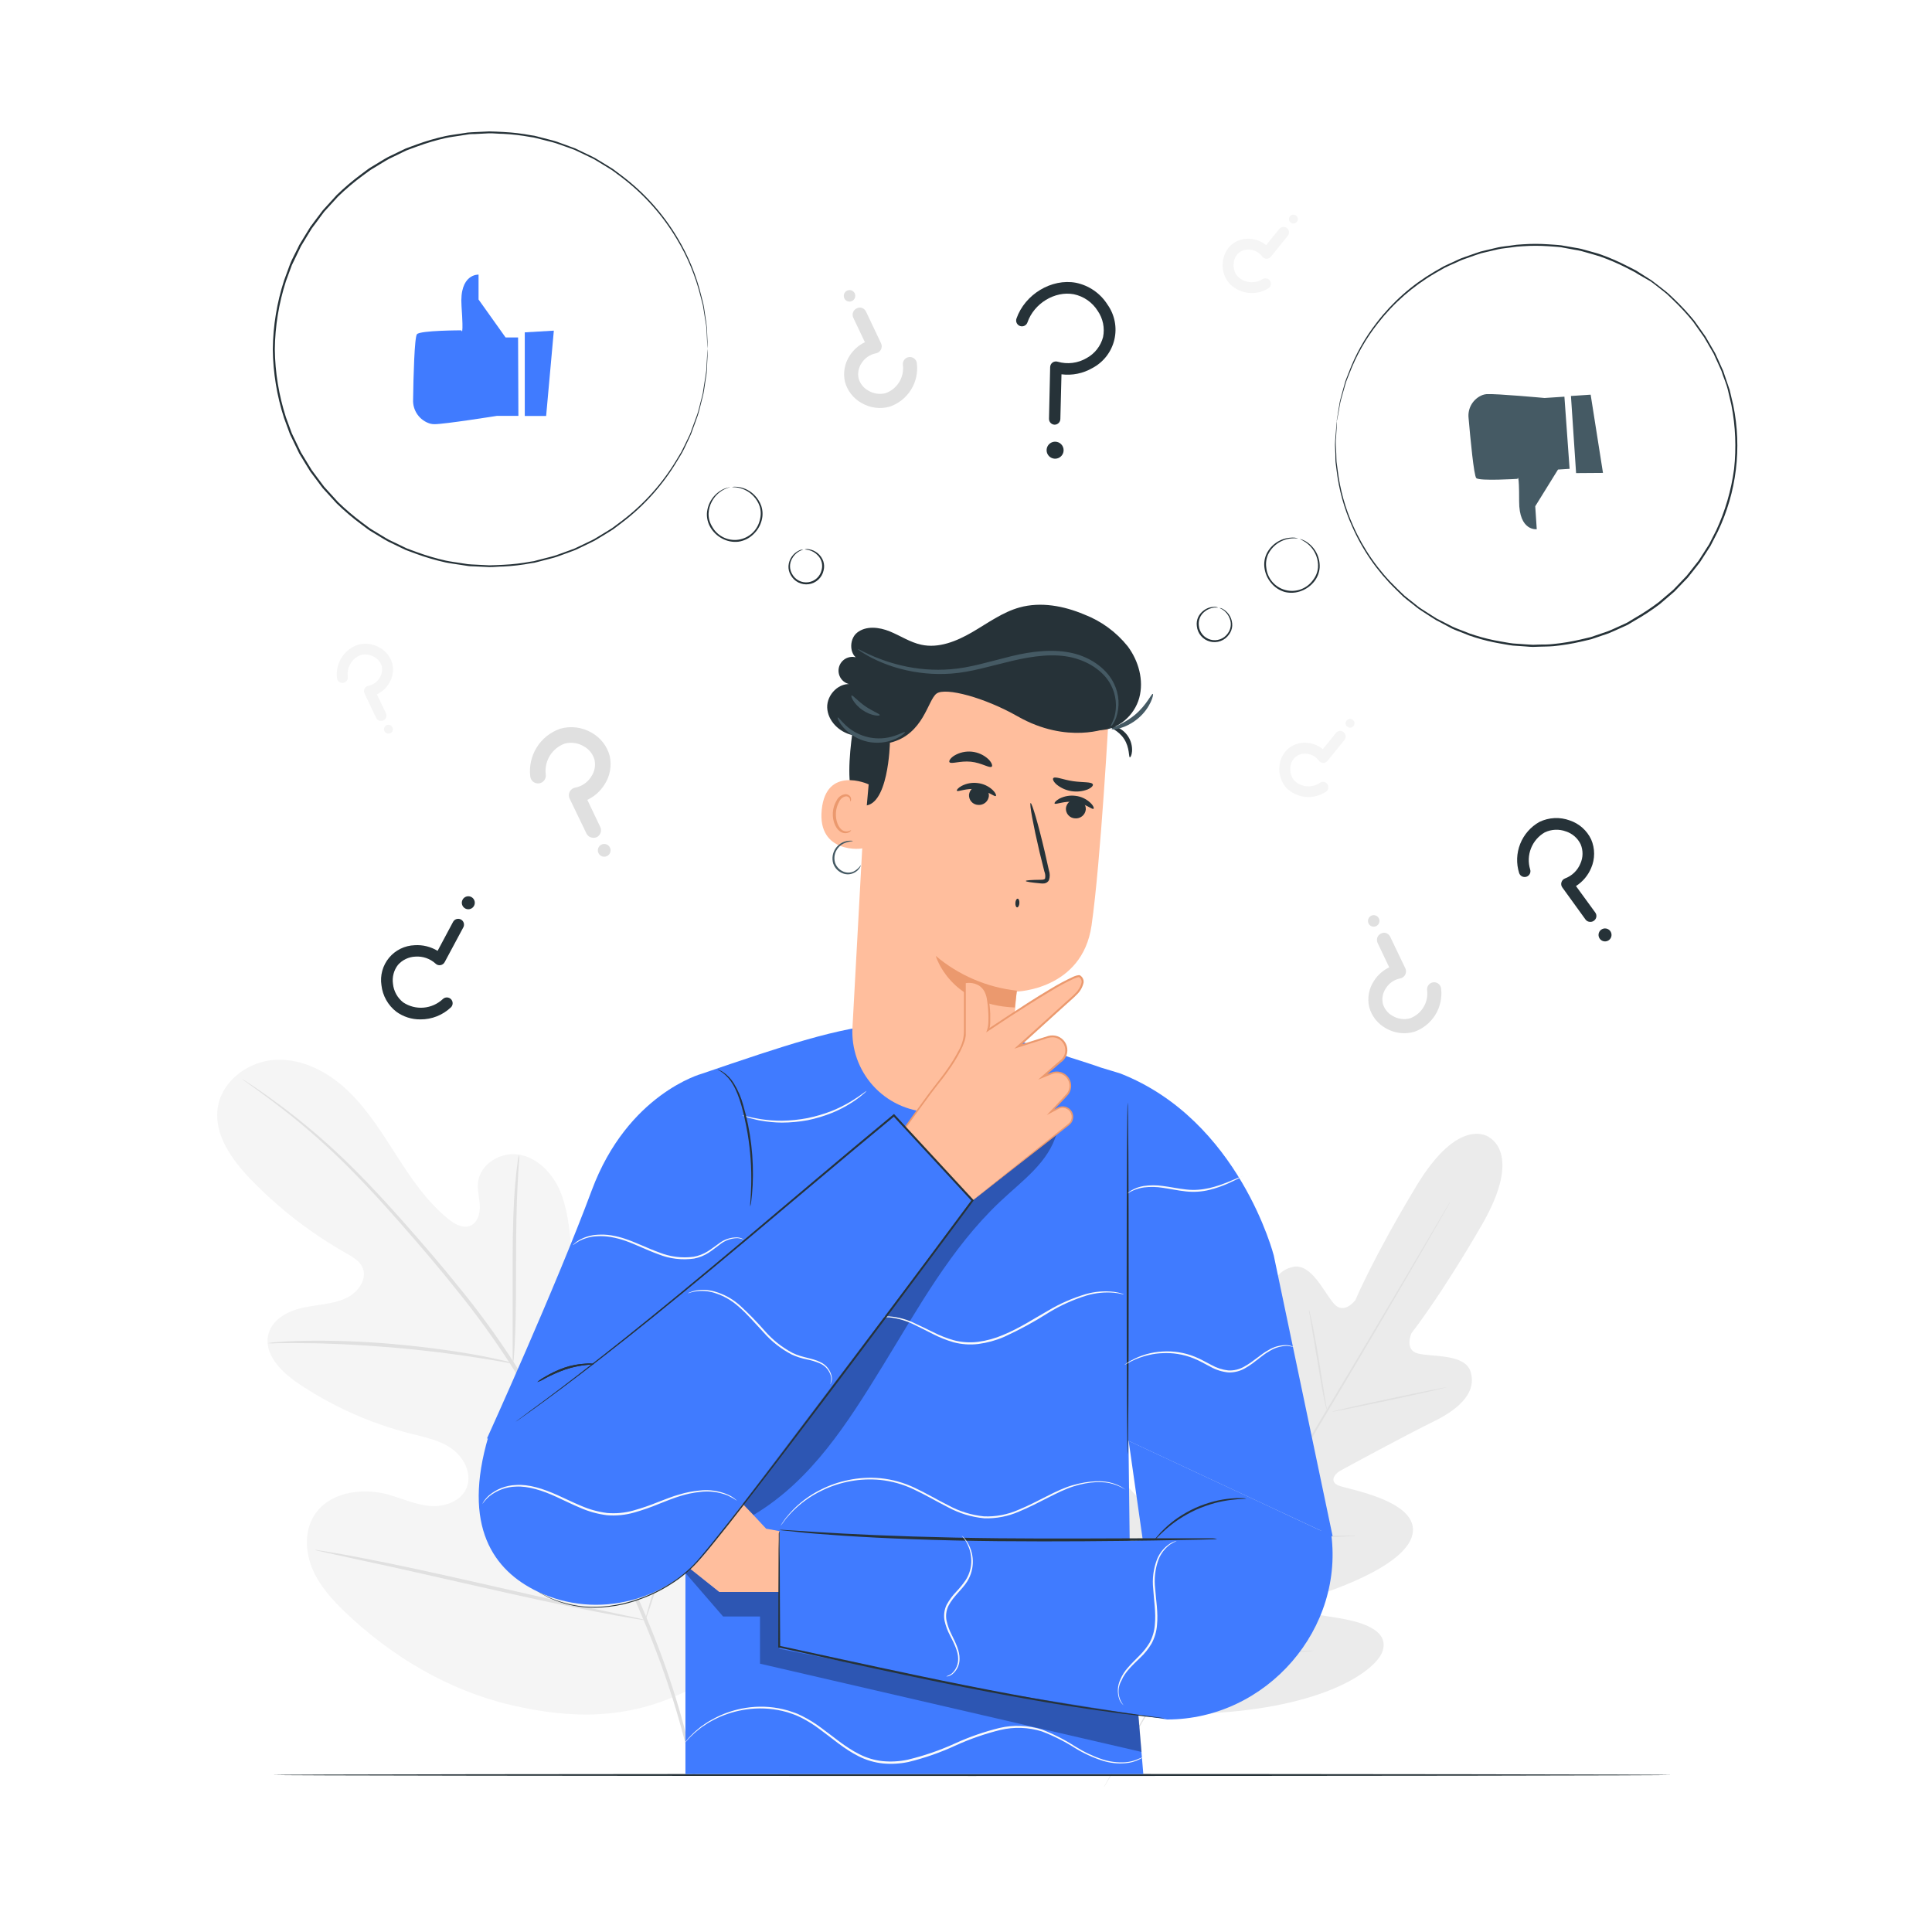 <svg width="500" height="500" viewBox="0 0 500 500" fill="none" xmlns="http://www.w3.org/2000/svg">
<path d="M177.34 437.83C200.57 417.76 202.9 384.71 198.9 355.63C198.23 350.78 198.24 345.63 195.48 341.56C192.72 337.49 187.01 335.16 182.86 337.66C179.42 339.74 178.28 344.11 176.62 347.8C174.393 352.717 170.823 356.904 166.32 359.88C163.38 361.81 159.65 363.19 156.41 361.82C151.97 359.94 150.88 354.18 150.41 349.34C149.53 340.3 148.653 331.264 147.78 322.23C147.31 317.39 146.78 312.44 144.84 308C142.9 303.56 139.09 299.63 134.35 298.81C129.61 297.99 124.18 301.24 123.7 306.08C123.49 308.08 124.11 310.08 124.18 312.13C124.25 314.18 123.55 316.48 121.69 317.23C119.83 317.98 117.69 316.83 116.14 315.56C110.64 311.18 106.6 305.23 102.78 299.29C98.96 293.35 95.22 287.29 90.14 282.39C85.06 277.49 78.34 273.94 71.36 274.27C64.38 274.6 57.43 279.63 56.36 286.63C55.29 293.63 60.01 300.15 64.91 305.24C72.191 312.772 80.52 319.215 89.64 324.37C91.28 325.3 93.06 326.3 93.82 328.03C95.21 331.15 92.48 334.68 89.4 336.03C85.91 337.6 81.96 337.63 78.23 338.47C74.5 339.31 70.58 341.39 69.52 345.11C68.04 350.26 72.72 355.02 77.14 358C86.006 363.967 95.833 368.365 106.19 371C109.89 371.94 113.76 372.69 116.89 374.9C120.02 377.11 122.2 381.28 120.82 384.9C119.44 388.52 115.09 390.05 111.29 389.74C107.49 389.43 103.93 387.74 100.29 386.74C93.37 384.91 84.82 386.26 81.15 392.45C78.74 396.52 79.04 401.81 80.92 406.18C82.8 410.55 86.08 414.12 89.5 417.39C101.5 428.81 116.16 437.48 132.15 441.24C148.14 445 162.6 444.97 177.37 437.78" fill="#F5F5F5"/>
<path d="M179.999 459.42C177.257 446.03 173.239 432.934 167.999 420.31C162.189 406.03 154.519 390.9 145.999 375.36L139.619 363.87C137.509 360.1 135.429 356.37 133.159 352.87C128.797 346.107 124.06 339.594 118.969 333.36C114.159 327.36 109.379 321.86 104.859 316.74C100.339 311.62 96.029 306.95 91.919 302.85C85.435 296.329 78.439 290.336 70.999 284.93C68.389 283.01 66.309 281.6 64.889 280.66L63.269 279.59C63.09 279.462 62.899 279.352 62.699 279.26C62.864 279.407 63.038 279.544 63.219 279.67L64.789 280.81C66.179 281.81 68.219 283.26 70.789 285.21C78.085 290.707 84.958 296.744 91.349 303.27C95.419 307.39 99.689 312.09 104.179 317.21C108.669 322.33 113.419 327.87 118.179 333.85C123.227 340.079 127.931 346.579 132.269 353.32C134.519 356.83 136.589 360.54 138.689 364.32L145.069 375.81C153.629 391.34 161.299 406.42 167.139 420.64C172.411 433.2 176.489 446.227 179.319 459.55" fill="#E0E0E0"/>
<path d="M132.77 352.84C132.932 352.145 133.019 351.434 133.03 350.72C133.15 349.36 133.25 347.38 133.34 344.93C133.53 340.03 133.56 333.27 133.56 325.81C133.56 318.35 133.69 311.6 133.95 306.72C134.07 304.28 134.19 302.31 134.29 300.94C134.382 300.234 134.402 299.52 134.35 298.81C134.135 299.492 134.001 300.197 133.95 300.91C133.74 302.26 133.52 304.23 133.32 306.67C132.89 311.56 132.67 318.33 132.67 325.8C132.67 333.27 132.67 339.8 132.67 344.91C132.67 347.21 132.67 349.15 132.67 350.71C132.628 351.422 132.661 352.136 132.77 352.84Z" fill="#E0E0E0"/>
<path d="M69.291 347.62C70.129 347.695 70.973 347.695 71.811 347.62C73.421 347.62 75.751 347.55 78.641 347.62C84.401 347.62 92.371 347.97 101.141 348.7C109.911 349.43 117.831 350.47 123.531 351.37C126.391 351.8 128.691 352.21 130.281 352.48C131.099 352.672 131.932 352.789 132.771 352.83C131.99 352.516 131.179 352.281 130.351 352.13C128.771 351.75 126.481 351.25 123.631 350.73C117.941 349.67 110.021 348.55 101.211 347.79C93.703 347.143 86.166 346.879 78.631 347C75.741 347.05 73.401 347.19 71.791 347.32C70.95 347.343 70.113 347.443 69.291 347.62Z" fill="#E0E0E0"/>
<path d="M167 419.24C167.155 418.992 167.273 418.723 167.35 418.44C167.57 417.8 167.85 417.02 168.18 416.08C168.89 414.02 169.85 411.02 170.98 407.3C173.25 399.85 176.06 389.47 178.98 377.97C181.9 366.47 184.64 356.08 186.75 348.6C187.75 344.96 188.64 341.97 189.27 339.74C189.54 338.74 189.76 337.98 189.94 337.33C190.041 337.054 190.101 336.764 190.12 336.47C189.965 336.718 189.847 336.988 189.77 337.27C189.55 337.91 189.27 338.69 188.94 339.63C188.23 341.69 187.27 344.69 186.14 348.41C183.87 355.86 181.06 366.24 178.14 377.74C175.22 389.24 172.48 399.63 170.37 407.12C169.37 410.75 168.48 413.75 167.85 415.97C167.58 416.97 167.36 417.73 167.18 418.38C167.079 418.657 167.019 418.946 167 419.24Z" fill="#E0E0E0"/>
<path d="M81.529 401.11C81.799 401.234 82.085 401.318 82.379 401.36L84.869 401.92L94.029 403.92C101.759 405.57 112.419 407.98 124.189 410.66C135.959 413.34 146.649 415.66 154.419 417.14C158.299 417.89 161.419 418.47 163.629 418.82L166.149 419.21C166.44 419.282 166.741 419.306 167.039 419.28C166.763 419.163 166.475 419.08 166.179 419.03L163.699 418.47L154.539 416.52C146.809 414.86 136.149 412.45 124.379 409.77C112.609 407.09 101.919 404.77 94.149 403.29C90.269 402.54 87.149 401.97 84.929 401.61L82.419 401.22C82.129 401.141 81.83 401.104 81.529 401.11Z" fill="#E0E0E0"/>
<path d="M153.569 216.82C153.191 216.821 152.82 216.714 152.499 216.512C152.179 216.311 151.922 216.022 151.759 215.68L147.419 206.68C147.283 206.4 147.214 206.092 147.217 205.781C147.221 205.469 147.297 205.163 147.439 204.886C147.582 204.609 147.788 204.37 148.039 204.186C148.291 204.003 148.582 203.881 148.889 203.83C149.733 203.668 150.533 203.332 151.241 202.845C151.948 202.358 152.547 201.73 152.999 201C153.435 200.368 153.736 199.653 153.884 198.899C154.032 198.146 154.023 197.37 153.859 196.62C153.647 195.878 153.289 195.185 152.804 194.584C152.32 193.983 151.72 193.485 151.039 193.12C150.306 192.688 149.495 192.406 148.652 192.291C147.809 192.176 146.951 192.23 146.129 192.45C144.53 193.034 143.176 194.143 142.287 195.596C141.399 197.049 141.03 198.76 141.239 200.45C141.276 200.713 141.261 200.98 141.194 201.237C141.128 201.493 141.011 201.735 140.852 201.946C140.692 202.158 140.492 202.336 140.264 202.471C140.035 202.605 139.782 202.693 139.519 202.73C139.257 202.767 138.99 202.752 138.733 202.685C138.476 202.618 138.235 202.502 138.023 202.342C137.812 202.183 137.633 201.983 137.499 201.754C137.364 201.526 137.276 201.273 137.239 201.01C136.906 198.363 137.496 195.682 138.909 193.419C140.323 191.156 142.474 189.451 144.999 188.59C146.341 188.208 147.746 188.1 149.131 188.272C150.516 188.443 151.852 188.892 153.059 189.59C154.208 190.223 155.218 191.08 156.029 192.111C156.84 193.141 157.435 194.325 157.779 195.59C158.075 196.875 158.105 198.207 157.865 199.504C157.626 200.801 157.124 202.035 156.389 203.13C155.322 204.81 153.8 206.152 151.999 207L155.339 214C155.455 214.238 155.522 214.496 155.537 214.759C155.552 215.023 155.515 215.287 155.428 215.536C155.34 215.785 155.205 216.014 155.028 216.211C154.852 216.407 154.638 216.567 154.399 216.68C154.136 216.787 153.853 216.835 153.569 216.82Z" fill="#E0E0E0"/>
<path d="M157.889 219.42C158.052 219.804 158.064 220.236 157.922 220.628C157.78 221.02 157.494 221.344 157.123 221.534C156.751 221.724 156.321 221.767 155.92 221.653C155.519 221.539 155.175 221.277 154.959 220.92C154.842 220.726 154.766 220.51 154.735 220.286C154.705 220.061 154.722 219.833 154.783 219.615C154.845 219.397 154.951 219.194 155.095 219.019C155.239 218.844 155.417 218.7 155.619 218.597C155.82 218.494 156.041 218.433 156.267 218.419C156.493 218.405 156.72 218.437 156.933 218.514C157.146 218.592 157.341 218.712 157.505 218.868C157.67 219.023 157.801 219.211 157.889 219.42Z" fill="#E0E0E0"/>
<path d="M98.61 186.58C98.344 186.581 98.084 186.507 97.859 186.365C97.634 186.223 97.454 186.02 97.34 185.78L94.34 179.48C94.244 179.286 94.194 179.072 94.194 178.855C94.194 178.638 94.244 178.425 94.34 178.23C94.437 178.037 94.578 177.87 94.752 177.741C94.925 177.613 95.127 177.527 95.34 177.49C95.928 177.371 96.486 177.132 96.978 176.788C97.47 176.444 97.886 176.002 98.2 175.49C98.5 175.046 98.707 174.547 98.81 174.021C98.913 173.495 98.91 172.954 98.8 172.43C98.649 171.909 98.394 171.424 98.051 171.005C97.707 170.585 97.281 170.24 96.8 169.99C96.288 169.688 95.721 169.49 95.132 169.41C94.543 169.329 93.944 169.367 93.37 169.52C92.254 169.939 91.314 170.724 90.702 171.747C90.09 172.769 89.842 173.969 90 175.15C90.052 175.519 89.955 175.893 89.731 176.19C89.507 176.487 89.174 176.684 88.805 176.735C88.436 176.787 88.062 176.69 87.765 176.466C87.468 176.242 87.272 175.909 87.22 175.54C86.987 173.693 87.397 171.823 88.38 170.242C89.363 168.662 90.86 167.468 92.62 166.86C93.558 166.599 94.539 166.529 95.504 166.654C96.469 166.78 97.4 167.098 98.24 167.59C99.047 168.032 99.757 168.633 100.325 169.357C100.894 170.08 101.311 170.911 101.55 171.8C101.751 172.699 101.767 173.629 101.595 174.534C101.423 175.438 101.067 176.298 100.55 177.06C99.814 178.203 98.775 179.121 97.55 179.71L99.88 184.57C99.961 184.735 100.009 184.915 100.021 185.099C100.032 185.283 100.007 185.467 99.946 185.641C99.886 185.815 99.791 185.975 99.668 186.113C99.545 186.25 99.396 186.361 99.23 186.44C99.036 186.531 98.824 186.578 98.61 186.58Z" fill="#F5F5F5"/>
<path d="M101.63 188.39C101.707 188.646 101.693 188.921 101.59 189.168C101.486 189.414 101.3 189.617 101.063 189.741C100.827 189.866 100.554 189.904 100.292 189.849C100.031 189.794 99.796 189.649 99.629 189.44C99.524 189.307 99.449 189.153 99.41 188.989C99.371 188.824 99.369 188.652 99.403 188.487C99.438 188.321 99.509 188.165 99.612 188.03C99.714 187.895 99.844 187.784 99.994 187.705C100.144 187.626 100.31 187.582 100.479 187.574C100.648 187.567 100.817 187.597 100.973 187.663C101.129 187.728 101.269 187.827 101.383 187.953C101.496 188.079 101.58 188.228 101.63 188.39Z" fill="#F5F5F5"/>
<path d="M348.131 190C348.245 190.24 348.289 190.507 348.257 190.771C348.225 191.035 348.119 191.284 347.951 191.49L343.551 196.92C343.413 197.088 343.238 197.221 343.041 197.311C342.843 197.402 342.628 197.446 342.411 197.44C342.194 197.434 341.982 197.378 341.791 197.275C341.6 197.173 341.435 197.027 341.311 196.85C340.959 196.367 340.511 195.961 339.994 195.66C339.478 195.359 338.905 195.168 338.311 195.1C337.785 195.016 337.248 195.04 336.732 195.171C336.217 195.301 335.733 195.536 335.311 195.86C334.903 196.215 334.572 196.648 334.336 197.135C334.101 197.621 333.966 198.15 333.941 198.69C333.882 199.279 333.941 199.873 334.112 200.44C334.284 201.006 334.565 201.533 334.941 201.99C335.791 202.823 336.896 203.345 338.079 203.472C339.262 203.599 340.454 203.324 341.461 202.69C341.611 202.559 341.787 202.461 341.978 202.404C342.169 202.346 342.369 202.33 342.567 202.356C342.764 202.383 342.954 202.451 343.123 202.556C343.292 202.662 343.437 202.802 343.547 202.968C343.658 203.133 343.731 203.321 343.764 203.517C343.796 203.714 343.786 203.915 343.734 204.107C343.682 204.3 343.59 204.479 343.464 204.633C343.337 204.787 343.18 204.912 343.001 205C341.433 206.002 339.568 206.433 337.72 206.222C335.871 206.011 334.152 205.17 332.851 203.84C332.214 203.102 331.731 202.244 331.43 201.317C331.13 200.389 331.018 199.411 331.101 198.44C331.158 197.524 331.399 196.628 331.81 195.807C332.22 194.986 332.792 194.256 333.491 193.66C334.214 193.089 335.048 192.673 335.939 192.437C336.83 192.202 337.76 192.151 338.671 192.29C340.023 192.464 341.298 193.015 342.351 193.88L345.741 189.69C345.857 189.542 346.001 189.42 346.165 189.329C346.329 189.238 346.51 189.181 346.696 189.161C346.883 189.142 347.071 189.16 347.251 189.215C347.43 189.269 347.597 189.36 347.741 189.48C347.908 189.622 348.041 189.8 348.131 190Z" fill="#F5F5F5"/>
<path d="M348.48 186.48C348.618 186.299 348.807 186.164 349.023 186.091C349.238 186.018 349.471 186.01 349.69 186.069C349.91 186.128 350.108 186.251 350.258 186.422C350.408 186.593 350.503 186.805 350.533 187.031C350.562 187.257 350.524 187.486 350.423 187.69C350.322 187.894 350.163 188.063 349.965 188.177C349.768 188.29 349.541 188.343 349.314 188.327C349.087 188.312 348.87 188.229 348.69 188.09C348.569 187.999 348.468 187.885 348.392 187.754C348.317 187.623 348.267 187.479 348.248 187.329C348.228 187.179 348.239 187.027 348.279 186.881C348.318 186.736 348.387 186.599 348.48 186.48Z" fill="#F5F5F5"/>
<path d="M333.47 59.53C333.582 59.771 333.625 60.038 333.593 60.301C333.561 60.564 333.456 60.813 333.29 61.02L328.89 66.45C328.753 66.618 328.579 66.753 328.382 66.843C328.185 66.933 327.969 66.976 327.752 66.969C327.536 66.962 327.324 66.906 327.132 66.803C326.941 66.701 326.776 66.556 326.65 66.38C326.296 65.898 325.848 65.495 325.332 65.194C324.815 64.892 324.243 64.701 323.65 64.63C323.124 64.549 322.587 64.576 322.071 64.708C321.555 64.84 321.072 65.076 320.65 65.4C320.243 65.754 319.912 66.186 319.677 66.67C319.442 67.155 319.306 67.682 319.28 68.22C319.221 68.809 319.279 69.404 319.45 69.97C319.622 70.536 319.904 71.063 320.28 71.52C321.125 72.357 322.23 72.882 323.412 73.009C324.595 73.136 325.786 72.858 326.79 72.22C327.101 72.04 327.469 71.986 327.819 72.068C328.169 72.151 328.475 72.364 328.673 72.664C328.871 72.965 328.947 73.329 328.885 73.683C328.823 74.038 328.628 74.355 328.34 74.57C326.772 75.573 324.906 76.003 323.057 75.79C321.208 75.577 319.489 74.733 318.19 73.4C317.548 72.665 317.063 71.808 316.762 70.879C316.461 69.951 316.351 68.972 316.44 68C316.498 67.084 316.74 66.189 317.15 65.368C317.561 64.547 318.132 63.816 318.83 63.22C319.553 62.652 320.384 62.237 321.273 62.001C322.162 61.766 323.09 61.714 324 61.85C325.349 62.032 326.622 62.583 327.68 63.44L331.07 59.25C331.186 59.104 331.331 58.982 331.495 58.892C331.659 58.802 331.84 58.745 332.026 58.726C332.212 58.706 332.4 58.724 332.579 58.778C332.759 58.832 332.925 58.921 333.07 59.04C333.236 59.173 333.373 59.34 333.47 59.53Z" fill="#F5F5F5"/>
<path d="M333.819 56C333.958 55.819 334.147 55.684 334.362 55.611C334.578 55.538 334.81 55.53 335.03 55.589C335.25 55.648 335.447 55.771 335.597 55.942C335.747 56.114 335.843 56.325 335.872 56.551C335.902 56.777 335.864 57.006 335.763 57.21C335.662 57.414 335.502 57.584 335.305 57.697C335.108 57.81 334.881 57.863 334.654 57.847C334.427 57.832 334.21 57.749 334.029 57.61C333.788 57.424 333.631 57.15 333.592 56.849C333.552 56.547 333.634 56.242 333.819 56Z" fill="#F5F5F5"/>
<path d="M222.449 79.59C222.79 79.588 223.124 79.68 223.416 79.857C223.707 80.033 223.944 80.287 224.099 80.59L227.999 88.81C228.125 89.064 228.191 89.343 228.191 89.625C228.191 89.908 228.125 90.187 227.999 90.44C227.876 90.699 227.692 90.924 227.465 91.098C227.237 91.272 226.971 91.389 226.689 91.44C225.937 91.586 225.222 91.882 224.588 92.312C223.954 92.742 223.413 93.296 222.999 93.94C222.6 94.517 222.324 95.17 222.188 95.858C222.052 96.546 222.059 97.255 222.209 97.94C222.401 98.615 222.726 99.244 223.166 99.79C223.606 100.337 224.151 100.789 224.769 101.12C225.435 101.512 226.172 101.769 226.937 101.875C227.703 101.981 228.482 101.936 229.229 101.74C230.681 101.208 231.911 100.2 232.717 98.879C233.523 97.559 233.859 96.005 233.669 94.47C233.636 94.233 233.651 93.992 233.711 93.761C233.771 93.529 233.877 93.312 234.021 93.121C234.166 92.93 234.346 92.769 234.553 92.648C234.759 92.527 234.987 92.448 235.224 92.415C235.461 92.383 235.702 92.397 235.934 92.457C236.166 92.517 236.383 92.623 236.574 92.767C236.765 92.912 236.925 93.092 237.046 93.299C237.167 93.505 237.246 93.733 237.279 93.97C237.584 96.367 237.054 98.796 235.78 100.848C234.505 102.9 232.563 104.451 230.279 105.24C229.06 105.582 227.783 105.674 226.527 105.511C225.271 105.348 224.061 104.933 222.969 104.29C221.924 103.713 221.005 102.931 220.268 101.992C219.531 101.052 218.991 99.973 218.679 98.82C218.411 97.659 218.383 96.454 218.598 95.281C218.813 94.108 219.266 92.992 219.929 92C220.89 90.515 222.243 89.324 223.839 88.56L220.839 82.25C220.734 82.035 220.673 81.801 220.659 81.562C220.644 81.323 220.678 81.084 220.757 80.858C220.836 80.632 220.959 80.424 221.119 80.246C221.279 80.068 221.473 79.923 221.689 79.82C221.922 79.686 222.182 79.608 222.449 79.59Z" fill="#E0E0E0"/>
<path d="M218.529 77.23C218.356 76.878 218.328 76.472 218.449 76.099C218.57 75.725 218.832 75.414 219.179 75.23C219.531 75.052 219.939 75.02 220.314 75.142C220.688 75.264 221 75.529 221.179 75.88C221.269 76.055 221.323 76.246 221.338 76.441C221.354 76.637 221.331 76.833 221.271 77.02C221.21 77.207 221.114 77.379 220.987 77.529C220.859 77.678 220.704 77.801 220.529 77.89C220.355 77.98 220.164 78.034 219.969 78.049C219.773 78.065 219.576 78.042 219.39 77.982C219.203 77.921 219.03 77.825 218.881 77.698C218.731 77.57 218.609 77.415 218.519 77.24L218.529 77.23Z" fill="#E0E0E0"/>
<path d="M358.109 241.39C358.45 241.388 358.785 241.48 359.076 241.657C359.367 241.833 359.604 242.087 359.759 242.39L363.689 250.58C363.815 250.833 363.881 251.112 363.881 251.395C363.881 251.678 363.815 251.957 363.689 252.21C363.566 252.469 363.383 252.694 363.155 252.868C362.927 253.042 362.661 253.159 362.379 253.21C361.62 253.357 360.899 253.658 360.26 254.094C359.622 254.531 359.081 255.095 358.669 255.75C358.27 256.327 357.994 256.98 357.858 257.668C357.722 258.356 357.73 259.065 357.879 259.75C358.071 260.425 358.397 261.054 358.836 261.6C359.276 262.147 359.821 262.599 360.439 262.93C361.105 263.322 361.842 263.578 362.608 263.685C363.373 263.791 364.152 263.745 364.899 263.55C366.352 263.018 367.581 262.009 368.387 260.689C369.193 259.369 369.529 257.815 369.339 256.28C369.273 255.801 369.4 255.316 369.691 254.931C369.983 254.545 370.416 254.291 370.894 254.225C371.373 254.159 371.859 254.285 372.244 254.577C372.629 254.869 372.883 255.301 372.949 255.78C373.254 258.177 372.725 260.605 371.45 262.658C370.175 264.71 368.233 266.261 365.949 267.05C364.73 267.392 363.454 267.484 362.198 267.321C360.941 267.158 359.731 266.742 358.639 266.1C357.594 265.523 356.675 264.741 355.938 263.801C355.201 262.862 354.661 261.783 354.349 260.63C354.081 259.464 354.055 258.255 354.274 257.078C354.492 255.902 354.95 254.782 355.619 253.79C356.58 252.304 357.933 251.114 359.529 250.35L356.529 244.04C356.424 243.825 356.363 243.591 356.349 243.352C356.335 243.113 356.368 242.874 356.447 242.648C356.526 242.422 356.649 242.214 356.809 242.036C356.969 241.857 357.163 241.713 357.379 241.61C357.604 241.484 357.853 241.409 358.109 241.39Z" fill="#E0E0E0"/>
<path d="M354.189 239C354.017 238.648 353.988 238.242 354.109 237.869C354.23 237.495 354.492 237.184 354.839 237C355.191 236.822 355.599 236.79 355.974 236.912C356.349 237.034 356.66 237.3 356.839 237.65C357.02 238.003 357.053 238.413 356.931 238.79C356.809 239.167 356.542 239.48 356.189 239.66C355.837 239.841 355.427 239.874 355.05 239.752C354.673 239.63 354.36 239.363 354.179 239.01L354.189 239Z" fill="#E0E0E0"/>
<path d="M385.41 294.32C385.41 294.32 377.72 288.41 366.51 307.01C355.3 325.61 350.77 336.47 350.77 336.47C350.77 336.47 347.88 340.33 345.29 337.47C342.7 334.61 339.44 326.86 334.62 327.87C329.62 328.92 327.62 334.27 327.98 342.37C328.34 350.47 328.48 368.23 328.49 369.84C328.5 371.45 327.43 373.66 325.36 372.01C323.29 370.36 311.73 355.51 305 361.41C298.27 367.31 303 389.7 303.45 392.16C303.9 394.62 303.37 395.62 302.18 396.16C300.99 396.7 297.59 391.31 294.13 387.22C290.67 383.13 285.94 378.99 282.35 382.72C278.76 386.45 276.52 402.83 290.28 430.72L297.5 443.21L311.99 443.44C342.99 442.04 356.31 432.17 357.84 427.22C359.37 422.27 353.46 420.13 348.21 419.08C342.96 418.03 336.61 417.63 336.49 416.34C336.37 415.05 336.97 414.09 339.35 413.34C341.73 412.59 363.61 405.88 365.54 397.14C367.47 388.4 348.86 385.47 346.41 384.45C343.96 383.43 345.41 381.45 346.8 380.66C348.19 379.87 363.8 371.43 371.11 367.84C378.42 364.25 382.11 359.91 380.6 355.03C379.16 350.32 370.78 351.21 367.04 350.31C363.3 349.41 365.3 345 365.3 345C365.3 345 372.63 335.79 383.5 317C394.37 298.21 385.24 294.27 385.24 294.27" fill="#EBEBEB"/>
<path d="M375.34 311L375.13 311.41C374.97 311.68 374.76 312.07 374.48 312.57L371.94 317C369.73 320.87 366.5 326.46 362.48 333.34C354.48 347.12 343.17 366.05 330.66 386.92C318.15 407.79 306.84 426.71 298.73 440.44L289.14 456.71C288.02 458.62 287.14 460.11 286.53 461.13L285.85 462.28L285.6 462.66C285.663 462.523 285.733 462.39 285.81 462.26L286.46 461.09L288.99 456.62C291.2 452.75 294.43 447.17 298.46 440.28C306.46 426.51 317.76 407.57 330.28 386.69C342.8 365.81 354.09 346.91 362.2 333.18L371.79 316.91C372.92 315 373.79 313.51 374.4 312.49C374.7 312 374.92 311.62 375.09 311.34L375.34 311Z" fill="#E0E0E0"/>
<path d="M338.75 338.94C338.888 339.261 338.989 339.596 339.05 339.94C339.21 340.6 339.42 341.54 339.66 342.72C340.15 345.06 340.74 348.32 341.33 351.93C341.92 355.54 342.41 358.71 342.8 361.18C342.98 362.28 343.14 363.18 343.26 363.97C343.338 364.298 343.381 364.633 343.39 364.97C343.258 364.647 343.157 364.312 343.09 363.97C342.93 363.32 342.72 362.37 342.49 361.19C342.02 358.84 341.49 355.57 340.89 351.96C340.29 348.35 339.76 345.19 339.35 342.74C339.16 341.63 339.01 340.74 338.88 339.94C338.802 339.612 338.759 339.277 338.75 338.94Z" fill="#E0E0E0"/>
<path d="M344.699 365.36C344.699 365.24 351.339 363.72 359.579 361.98C367.819 360.24 374.579 358.91 374.579 358.98C374.579 359.05 367.939 360.62 359.689 362.36C351.439 364.1 344.719 365.48 344.699 365.36Z" fill="#E0E0E0"/>
<path d="M324 396.55C324.352 396.513 324.708 396.513 325.06 396.55L327.95 396.77C330.39 396.95 333.76 397.18 337.48 397.3C341.2 397.42 344.58 397.43 347.03 397.41H349.92C350.275 397.363 350.635 397.363 350.99 397.41C350.642 397.487 350.287 397.531 349.93 397.54C349.25 397.59 348.26 397.65 347.03 397.7C344.59 397.8 341.2 397.85 337.47 397.7C333.74 397.55 330.36 397.3 327.92 397.04C326.7 396.9 325.72 396.78 325.04 396.68C324.69 396.675 324.341 396.631 324 396.55Z" fill="#E0E0E0"/>
<path d="M313.4 373.84C313.606 374.097 313.777 374.38 313.91 374.68C314.24 375.33 314.66 376.12 315.14 377.06C316.14 379.06 317.54 381.88 319.05 384.98C320.56 388.08 321.89 390.91 322.83 392.98C323.27 393.98 323.64 394.76 323.93 395.42C324.088 395.71 324.206 396.019 324.28 396.34C324.089 396.076 323.921 395.795 323.78 395.5L322.55 393.12C321.55 391.12 320.14 388.3 318.64 385.2C317.14 382.1 315.8 379.27 314.85 377.2L313.75 374.76C313.604 374.466 313.487 374.158 313.4 373.84Z" fill="#E0E0E0"/>
<path d="M291.67 399.05C291.912 399.394 292.122 399.759 292.3 400.14L293.89 403.14C295.22 405.72 297.01 409.3 298.98 413.26C300.95 417.22 302.7 420.81 303.98 423.43L305.44 426.53C305.63 426.907 305.79 427.299 305.92 427.7C305.672 427.358 305.458 426.993 305.28 426.61L303.69 423.61C302.37 421.03 300.57 417.46 298.61 413.5C296.65 409.54 294.89 405.94 293.61 403.33L292.15 400.22C291.949 399.848 291.788 399.456 291.67 399.05Z" fill="#E0E0E0"/>
<path d="M305.74 427C306.189 426.961 306.641 426.961 307.09 427L310.76 427.14C313.86 427.26 318.14 427.4 322.87 427.43C327.6 427.46 331.87 427.38 334.99 427.29L338.66 427.2C339.109 427.159 339.561 427.159 340.01 427.2C339.568 427.287 339.12 427.337 338.67 427.35C337.81 427.43 336.55 427.51 335 427.59C331.9 427.75 327.61 427.89 322.87 427.85C318.13 427.81 313.87 427.63 310.75 427.44C309.2 427.33 307.94 427.24 307.08 427.15C306.63 427.138 306.182 427.088 305.74 427Z" fill="#E0E0E0"/>
<path d="M432.65 459.36C432.65 459.51 351.57 459.62 251.58 459.62C151.59 459.62 70.49 459.51 70.49 459.36C70.49 459.21 151.55 459.1 251.58 459.1C351.61 459.1 432.65 459.22 432.65 459.36Z" fill="#263238"/>
<path d="M344.879 397.55L329.649 324.91C329.649 324.91 320.719 289.91 289.979 277.83L287.859 277.18L284.859 276.27C283.619 275.79 278.579 274.19 277.249 273.77C235.809 259.41 224.809 263.15 181.629 277.88C181.629 277.88 162.439 283.05 153.139 308.07C143.839 333.09 126.049 372.24 126.049 372.24L169.129 387.46L177.389 375.19V459.12H295.889L292.619 420.48L292.049 372.89" fill="#407BFF"/>
<path d="M224.26 282.34C223.967 282.688 223.631 282.997 223.26 283.26C222.864 283.619 222.447 283.953 222.01 284.26C221.454 284.686 220.877 285.083 220.28 285.45C218.739 286.428 217.116 287.271 215.43 287.97C213.357 288.811 211.212 289.461 209.02 289.91C206.82 290.317 204.588 290.524 202.35 290.53C200.526 290.515 198.706 290.344 196.91 290.02C196.13 289.91 195.46 289.71 194.86 289.57C194.341 289.46 193.829 289.313 193.33 289.13C192.893 289.019 192.47 288.858 192.07 288.65C192.07 288.55 193.92 289.19 196.97 289.65C198.751 289.913 200.55 290.044 202.35 290.04C204.555 290.01 206.753 289.789 208.92 289.38C211.079 288.941 213.197 288.319 215.25 287.52C216.921 286.844 218.538 286.045 220.09 285.13C222.75 283.53 224.2 282.26 224.26 282.34Z" fill="#FAFAFA"/>
<g opacity="0.3">
<path d="M177.43 407.13L187.14 418.35H196.69V430.56L295.44 453.4L294.64 443.89L201.73 411.99H186.16L178.66 405.99L177.43 407.13Z" fill="black"/>
</g>
<path d="M206.51 397.14L198.27 395.62C198.27 395.62 178.75 374.26 175.09 374C172.09 373.75 155.46 373.91 149.68 374C149.149 374 148.641 374.21 148.265 374.585C147.89 374.961 147.68 375.469 147.68 376C147.679 376.52 147.882 377.02 148.244 377.393C148.606 377.766 149.1 377.984 149.62 378L169.24 378.76L169.33 380.34L149.68 380.6C147.68 380.75 146.4 383.92 152.81 384.49L169.24 385.08V386.08L152.58 388.41C151.73 388.53 149.52 388.96 149.5 389.81C149.5 389.81 148.5 391.9 153.24 392.49C154.87 392.69 169.33 392.21 169.33 392.21L168.78 393.51L153.78 396.74C153.253 396.853 152.79 397.162 152.482 397.603C152.174 398.045 152.044 398.587 152.12 399.12C152.195 399.662 152.475 400.154 152.903 400.495C153.332 400.836 153.875 400.998 154.42 400.95L170.42 399.46L186.16 412H207.16L206.51 397.14Z" fill="#FFBE9D"/>
<path d="M344.88 397.55L296.95 406.98L292.09 372.89" fill="#407BFF"/>
<path d="M290.57 398.85L201.73 396V426.7L260.67 438.41L302.07 445C327.79 445 348.36 421.39 344.38 396H344.27L290.57 398.85Z" fill="#407BFF"/>
<path d="M314.999 398.29C314.618 398.344 314.234 398.371 313.849 398.37L310.549 398.46L298.399 398.68C288.149 398.83 273.979 399 258.319 398.85C242.659 398.7 228.489 398.13 218.249 397.44C213.129 397.1 208.989 396.77 206.139 396.44L202.849 396.1C202.465 396.076 202.084 396.022 201.709 395.94C202.095 395.909 202.483 395.909 202.869 395.94L206.159 396.15C209.019 396.35 213.159 396.61 218.279 396.89C228.519 397.45 242.679 397.94 258.329 398.1C273.979 398.26 288.139 398.1 298.399 398.1H310.549H313.849C314.238 398.123 314.623 398.187 314.999 398.29Z" fill="#263238"/>
<path d="M201.74 396.26C201.753 396.44 201.753 396.62 201.74 396.8C201.74 397.186 201.74 397.716 201.74 398.39C201.74 399.82 201.74 401.86 201.8 404.45C201.8 409.7 201.86 417.16 201.91 426.15L201.73 425.93C211.73 428.08 223.79 430.75 236.73 433.46C254.47 437.22 270.63 440.18 282.37 442C288.25 442.9 293.01 443.56 296.31 444L300.1 444.5L301.1 444.64C301.213 444.646 301.324 444.67 301.43 444.71H301.09L300.09 444.62L296.28 444.22C292.98 443.84 288.2 443.22 282.28 442.38C270.51 440.66 254.33 437.75 236.58 433.99C223.63 431.28 211.58 428.58 201.58 426.38H201.41V426.21C201.41 417.21 201.47 409.76 201.49 404.51C201.49 401.92 201.49 399.88 201.55 398.45C201.55 397.783 201.55 397.253 201.55 396.86C201.581 396.651 201.646 396.448 201.74 396.26Z" fill="#263238"/>
<path d="M194.149 312.28C194.123 311.779 194.143 311.277 194.209 310.78C194.279 309.78 194.369 308.43 194.409 306.71C194.527 302.234 194.215 297.757 193.479 293.34C192.569 288.2 191.419 283.51 189.629 280.59C188.952 279.425 188.051 278.406 186.979 277.59C186.199 277.04 185.699 276.83 185.719 276.79C185.739 276.75 185.859 276.79 186.099 276.91C186.448 277.048 186.783 277.218 187.099 277.42C188.252 278.206 189.223 279.229 189.949 280.42C191.01 282.164 191.818 284.049 192.349 286.02C194.299 292.748 195.124 299.753 194.789 306.75C194.699 308.47 194.549 309.87 194.429 310.82C194.384 311.315 194.29 311.803 194.149 312.28Z" fill="#263238"/>
<path d="M291.84 285.29C291.99 285.29 292.1 305.7 292.1 330.88C292.1 356.06 291.99 376.47 291.84 376.47C291.69 376.47 291.58 356.06 291.58 330.88C291.58 305.7 291.7 285.29 291.84 285.29Z" fill="#263238"/>
<path d="M322.499 387.83C322.499 387.92 320.989 387.88 318.589 388.17C317.183 388.352 315.79 388.622 314.419 388.98C312.752 389.439 311.121 390.021 309.539 390.72C307.964 391.448 306.446 392.293 304.999 393.25C303.826 394.039 302.707 394.904 301.649 395.84C299.839 397.45 298.879 398.61 298.799 398.55C298.974 398.242 299.182 397.954 299.419 397.69C300.038 396.94 300.706 396.232 301.419 395.57C302.456 394.578 303.569 393.668 304.749 392.85C306.206 391.86 307.741 390.991 309.339 390.25C310.954 389.534 312.627 388.955 314.339 388.52C315.735 388.171 317.156 387.934 318.589 387.81C319.549 387.712 320.515 387.682 321.479 387.72C321.822 387.714 322.165 387.751 322.499 387.83Z" fill="#263238"/>
<g opacity="0.3">
<path d="M195 392.08C210 383.14 219.32 368.34 228.45 353.48C237.58 338.62 246.09 323.03 258.75 311.05C264.56 305.54 271.36 300.9 273.51 293.18L250.75 311.27L187.35 384.18L195 392.08Z" fill="black"/>
</g>
<path d="M153.879 353C153.879 353.19 150.299 353.05 146.209 354.45C144.472 355.074 142.781 355.819 141.149 356.68C140.49 357.087 139.789 357.422 139.059 357.68C139.639 357.163 140.28 356.719 140.969 356.36C142.571 355.386 144.27 354.581 146.039 353.96C147.821 353.355 149.679 353.001 151.559 352.91C152.332 352.822 153.114 352.852 153.879 353Z" fill="#263238"/>
<path d="M153.879 353C153.879 353.19 150.299 353.05 146.209 354.45C144.472 355.074 142.781 355.819 141.149 356.68C140.49 357.087 139.789 357.422 139.059 357.68C139.639 357.163 140.28 356.719 140.969 356.36C142.571 355.386 144.27 354.581 146.039 353.96C147.821 353.355 149.679 353.001 151.559 352.91C152.332 352.822 153.114 352.852 153.879 353Z" fill="#263238"/>
<path d="M291.459 385.64C290.393 384.945 289.231 384.409 288.009 384.05C285.659 383.32 282.009 383.33 277.779 384.69C273.549 386.05 269.149 388.94 263.709 391.2C260.876 392.441 257.801 393.032 254.709 392.93C251.395 392.613 248.18 391.627 245.259 390.03C242.259 388.51 239.409 386.81 236.539 385.48C233.792 384.153 230.834 383.314 227.799 383C222.646 382.516 217.458 383.453 212.799 385.71C209.651 387.193 206.819 389.271 204.459 391.83L203.369 393.06L202.649 394.06L202.199 394.64L202.029 394.83C202.057 394.75 202.097 394.676 202.149 394.61C202.259 394.45 202.399 394.25 202.559 394L203.249 393L204.309 391.74C206.634 389.094 209.467 386.941 212.639 385.41C214.811 384.322 217.118 383.529 219.499 383.05C222.232 382.467 225.037 382.302 227.819 382.56C230.897 382.861 233.899 383.697 236.689 385.03C239.599 386.38 242.429 388.08 245.429 389.58C248.288 391.147 251.435 392.12 254.679 392.44C257.708 392.555 260.723 391.984 263.499 390.77C268.879 388.57 273.329 385.58 277.639 384.36C281.949 383.14 285.639 383.07 288.029 383.87C288.946 384.147 289.82 384.547 290.629 385.06L291.239 385.5C291.399 385.58 291.469 385.63 291.459 385.64Z" fill="#FAFAFA"/>
<path d="M334.9 348.65C334.313 348.475 333.71 348.361 333.1 348.31C331.429 348.334 329.799 348.834 328.4 349.75C326.55 350.75 324.77 352.67 322.25 354.08C320.926 354.859 319.405 355.241 317.87 355.18C316.253 355.014 314.687 354.517 313.27 353.72C311.8 352.98 310.44 352.15 309.03 351.59C307.678 351.033 306.265 350.637 304.82 350.41C303.515 350.199 302.19 350.128 300.87 350.2C299.715 350.236 298.566 350.387 297.44 350.65C295.802 351.008 294.216 351.573 292.72 352.33C291.65 352.87 291.11 353.24 291.08 353.2C291.05 353.16 291.2 353.08 291.45 352.9C291.823 352.627 292.214 352.38 292.62 352.16C295.141 350.744 297.953 349.927 300.84 349.77C303.699 349.582 306.564 350.043 309.22 351.12C310.68 351.69 312.06 352.52 313.5 353.25C314.856 354.014 316.353 354.497 317.9 354.67C319.341 354.738 320.771 354.391 322.02 353.67C324.46 352.33 326.29 350.47 328.21 349.44C329.677 348.525 331.382 348.065 333.11 348.12C333.577 348.156 334.036 348.264 334.47 348.44C334.621 348.492 334.766 348.563 334.9 348.65Z" fill="#FAFAFA"/>
<path d="M290.919 335C290.689 334.981 290.461 334.941 290.239 334.88C290.019 334.88 289.749 334.76 289.419 334.71L288.299 334.56C285.897 334.356 283.479 334.604 281.169 335.29C277.754 336.348 274.483 337.822 271.429 339.68C267.713 342.058 263.833 344.17 259.819 346C257.703 346.909 255.472 347.521 253.189 347.82C251.047 348.081 248.875 347.931 246.789 347.38C244.931 346.837 243.129 346.117 241.409 345.23C239.789 344.43 238.309 343.64 236.929 342.99C234.793 341.874 232.465 341.172 230.069 340.92C229.402 340.88 228.732 340.9 228.069 340.98C227.843 341.002 227.615 341.002 227.389 340.98C227.605 340.903 227.83 340.852 228.059 340.83C228.719 340.712 229.388 340.658 230.059 340.67C232.499 340.847 234.878 341.51 237.059 342.62C238.469 343.25 239.959 344.02 241.579 344.8C243.278 345.658 245.057 346.351 246.889 346.87C248.918 347.393 251.029 347.528 253.109 347.27C255.348 346.976 257.535 346.374 259.609 345.48C263.909 343.71 267.609 341.25 271.169 339.24C274.269 337.381 277.592 335.922 281.059 334.9C283.411 334.236 285.871 334.042 288.299 334.33L289.429 334.53C289.759 334.6 290.019 334.69 290.239 334.75C290.473 334.81 290.701 334.894 290.919 335Z" fill="#FAFAFA"/>
<path d="M321.889 304.2C321.559 304.45 321.2 304.658 320.819 304.82C320.109 305.19 319.089 305.71 317.819 306.28C316.289 306.963 314.703 307.512 313.079 307.92C311.073 308.424 308.994 308.566 306.939 308.34C304.759 308.11 302.749 307.65 300.939 307.4C299.314 307.138 297.661 307.108 296.029 307.31C294.527 307.523 293.088 308.055 291.809 308.87C291.809 308.87 291.879 308.77 292.029 308.63C292.266 308.433 292.517 308.253 292.779 308.09C293.765 307.511 294.85 307.121 295.979 306.94C297.636 306.695 299.321 306.695 300.979 306.94C302.859 307.17 304.879 307.62 306.979 307.84C311.269 308.35 315.069 306.98 317.669 305.96C318.979 305.44 320.029 304.96 320.759 304.66C321.119 304.468 321.497 304.314 321.889 304.2Z" fill="#FAFAFA"/>
<path d="M192.589 320.85C192.025 320.618 191.428 320.476 190.819 320.43C189.142 320.465 187.525 321.064 186.229 322.13C185.369 322.74 184.469 323.5 183.399 324.2C182.246 324.948 180.959 325.464 179.609 325.72C176.509 326.16 173.347 325.781 170.439 324.62C167.339 323.5 164.569 322.08 161.909 321.14C160.663 320.699 159.382 320.364 158.079 320.14C156.944 319.941 155.79 319.87 154.639 319.93C152.963 319.985 151.321 320.423 149.839 321.21C148.839 321.79 148.329 322.26 148.299 322.21C148.269 322.16 148.399 322.08 148.629 321.86C148.971 321.544 149.343 321.263 149.739 321.02C151.221 320.145 152.891 319.641 154.609 319.55C155.791 319.469 156.978 319.519 158.149 319.7C159.483 319.916 160.795 320.251 162.069 320.7C164.769 321.62 167.559 323.04 170.619 324.14C173.441 325.27 176.506 325.652 179.519 325.25C180.816 325.023 182.056 324.544 183.169 323.84C184.219 323.18 185.169 322.44 186.019 321.84C187.385 320.759 189.088 320.193 190.829 320.24C191.299 320.269 191.758 320.391 192.179 320.6C192.33 320.658 192.469 320.742 192.589 320.85Z" fill="#FAFAFA"/>
<path d="M248.92 397.45C248.92 397.45 249.04 397.53 249.24 397.72C249.53 398.005 249.795 398.317 250.03 398.65C251.108 400.191 251.712 402.013 251.767 403.893C251.822 405.773 251.326 407.628 250.34 409.23C249.01 411.38 246.74 413.09 245.47 415.56C244.877 416.765 244.701 418.133 244.97 419.45C245.249 420.693 245.686 421.896 246.27 423.03C247.36 425.21 248.37 427.33 248.33 429.29C248.341 430.054 248.178 430.812 247.854 431.504C247.53 432.197 247.053 432.808 246.46 433.29C246.131 433.537 245.757 433.717 245.36 433.82C245.08 433.87 244.94 433.88 244.93 433.82C245.437 433.657 245.914 433.41 246.34 433.09C246.871 432.606 247.291 432.013 247.572 431.352C247.853 430.691 247.989 429.978 247.97 429.26C247.97 427.42 246.97 425.4 245.84 423.21C245.223 422.045 244.762 420.805 244.47 419.52C244.173 418.093 244.359 416.608 245 415.3C245.678 414.063 246.519 412.923 247.5 411.91C248.389 410.977 249.202 409.974 249.93 408.91C251.094 407.091 251.579 404.921 251.3 402.78C251.129 401.33 250.637 399.936 249.86 398.7C249.3 397.89 248.88 397.48 248.92 397.45Z" fill="#FAFAFA"/>
<path d="M290.84 441.35C290.7 441.255 290.573 441.145 290.46 441.02C290.134 440.668 289.874 440.262 289.69 439.82C289.09 438.134 289.18 436.28 289.94 434.66C290.411 433.533 291.07 432.495 291.89 431.59C292.74 430.59 293.74 429.65 294.76 428.59C295.84 427.554 296.775 426.376 297.54 425.09C298.291 423.681 298.743 422.132 298.87 420.54C299.21 417.25 298.61 414.09 298.45 411.18C298.167 408.583 298.51 405.957 299.45 403.52C300.118 401.885 301.265 400.491 302.74 399.52C303.143 399.265 303.576 399.06 304.03 398.91C304.183 398.849 304.345 398.812 304.51 398.8C303.934 399.052 303.378 399.349 302.85 399.69C301.463 400.698 300.4 402.088 299.79 403.69C298.933 406.084 298.648 408.646 298.96 411.17C299.15 414.04 299.77 417.22 299.43 420.62C299.291 422.28 298.811 423.894 298.02 425.36C297.224 426.706 296.241 427.931 295.1 429C293.02 431 291.1 432.81 290.28 434.84C289.678 435.854 289.409 437.03 289.509 438.205C289.609 439.379 290.075 440.493 290.84 441.39V441.35Z" fill="#FAFAFA"/>
<path d="M295.999 454.61C295.653 454.887 295.277 455.125 294.879 455.32C293.748 455.892 292.513 456.232 291.249 456.32C289.248 456.487 287.234 456.263 285.319 455.66C282.796 454.849 280.382 453.734 278.129 452.34C275.442 450.639 272.591 449.212 269.619 448.08C266.139 447 262.434 446.872 258.889 447.71C254.97 448.676 251.147 449.998 247.469 451.66C243.497 453.507 239.354 454.961 235.099 456C232.913 456.456 230.671 456.581 228.449 456.37C226.281 456.137 224.174 455.513 222.229 454.53C218.409 452.62 215.349 449.85 212.229 447.59C210.734 446.451 209.141 445.447 207.469 444.59L206.249 444.01C205.839 443.83 205.419 443.7 205.009 443.54C204.196 443.238 203.364 442.991 202.519 442.8C199.425 442.075 196.222 441.943 193.079 442.41C190.485 442.781 187.961 443.536 185.589 444.65C185.059 444.88 184.589 445.18 184.099 445.42C183.638 445.653 183.194 445.917 182.769 446.21C182.359 446.49 181.959 446.74 181.589 447L180.589 447.79C180.017 448.233 179.476 448.715 178.969 449.23C178.573 449.581 178.205 449.962 177.869 450.37L177.209 451.1C177.059 451.26 176.979 451.34 176.969 451.33L177.169 451.06L177.789 450.3C178.115 449.88 178.473 449.485 178.859 449.12C179.36 448.593 179.895 448.099 180.459 447.64L181.459 446.81L182.649 446C183.075 445.703 183.52 445.433 183.979 445.19C184.459 444.93 184.979 444.63 185.469 444.39C187.843 443.216 190.382 442.41 192.999 442C196.183 441.491 199.437 441.603 202.579 442.33C203.441 442.52 204.29 442.767 205.119 443.07C205.549 443.23 205.979 443.36 206.399 443.54L207.639 444.13C209.337 444.986 210.956 445.99 212.479 447.13C215.629 449.4 218.679 452.13 222.419 454C224.294 454.953 226.327 455.556 228.419 455.78C230.592 455.99 232.784 455.865 234.919 455.41C239.132 454.404 243.238 452.99 247.179 451.19C250.882 449.5 254.735 448.16 258.689 447.19C262.328 446.346 266.127 446.495 269.689 447.62C272.681 448.779 275.549 450.236 278.249 451.97C280.463 453.373 282.841 454.502 285.329 455.33C287.211 455.944 289.193 456.195 291.169 456.07C292.417 455.993 293.639 455.677 294.769 455.14C295.589 454.86 295.999 454.58 295.999 454.61Z" fill="#FAFAFA"/>
<path d="M240.339 287.81C245.709 288.074 250.973 286.247 255.026 282.714C259.08 279.181 261.607 274.216 262.079 268.86C262.659 262.26 263.079 256.62 263.079 256.62C263.079 256.62 280.079 256.19 282.489 239.52C284.899 222.85 286.999 184.13 286.999 184.13C278.036 178.817 267.816 175.993 257.397 175.951C246.977 175.909 236.735 178.65 227.729 183.89L224.999 185.48L220.619 265.91C220.469 268.644 220.861 271.381 221.772 273.963C222.684 276.546 224.096 278.922 225.928 280.957C227.761 282.992 229.977 284.645 232.45 285.821C234.923 286.997 237.604 287.673 240.339 287.81Z" fill="#FFBE9D"/>
<path d="M265.479 228C265.479 227.81 266.939 227.71 269.299 227.69C269.909 227.69 270.399 227.63 270.479 227.31C270.579 226.71 270.51 226.093 270.279 225.53L269.059 220.62C267.409 213.62 266.359 207.91 266.719 207.83C267.079 207.75 268.719 213.34 270.349 220.32C270.729 222.02 271.099 223.65 271.459 225.25C271.745 226.076 271.745 226.974 271.459 227.8C271.342 228.017 271.177 228.204 270.975 228.347C270.774 228.489 270.542 228.583 270.299 228.62C269.967 228.666 269.63 228.666 269.299 228.62C266.909 228.4 265.469 228.18 265.479 228Z" fill="#263238"/>
<path d="M263.18 256.39C255.442 255.54 248.131 252.407 242.18 247.39C242.18 247.39 245.77 260.08 262.62 260.74L263.18 256.39Z" fill="#EB996E"/>
<path d="M286.779 188.37C286.779 188.37 276.279 192.76 263.329 185.37C254.829 180.53 244.769 177.84 242.419 179.47C240.069 181.1 239.109 190.08 230.309 192.23C230.309 192.23 229.959 209.44 223.139 208.45C216.319 207.46 222.079 181.09 222.079 181.09L239.279 173.83L257.749 171.39L274.849 174.77L287.999 179.16L286.779 188.37Z" fill="#263238"/>
<path d="M224.809 203C224.539 202.84 213.809 198.12 212.659 209.58C211.509 221.04 223.279 219.8 223.329 219.48C223.379 219.16 224.809 203 224.809 203Z" fill="#FFBE9D"/>
<path d="M220.25 214.83C220.25 214.83 220.04 214.95 219.69 215.07C219.195 215.23 218.657 215.19 218.19 214.96C217.02 214.4 216.19 212.37 216.34 210.3C216.403 209.316 216.687 208.359 217.17 207.5C217.313 207.152 217.538 206.844 217.825 206.602C218.112 206.36 218.454 206.191 218.82 206.11C219.057 206.066 219.301 206.108 219.508 206.229C219.716 206.35 219.873 206.542 219.95 206.77C220.07 207.11 219.95 207.33 220.04 207.36C220.13 207.39 220.3 207.19 220.25 206.71C220.22 206.416 220.085 206.143 219.87 205.94C219.579 205.672 219.196 205.529 218.8 205.54C218.321 205.589 217.861 205.76 217.466 206.037C217.07 206.313 216.752 206.686 216.54 207.12C215.957 208.066 215.613 209.14 215.54 210.25C215.38 212.56 216.36 214.84 217.97 215.48C218.268 215.598 218.589 215.649 218.909 215.628C219.229 215.607 219.54 215.516 219.82 215.36C220.2 215.11 220.29 214.86 220.25 214.83Z" fill="#EB996E"/>
<path d="M237.93 181.32C235.691 183.915 233.127 186.211 230.3 188.15C227.429 190.091 223.912 190.834 220.5 190.22C217.17 189.45 214.22 186.57 214.08 183.14C213.94 179.71 217.29 176.39 220.63 177.14C220.061 177.148 219.499 177.02 218.989 176.767C218.48 176.514 218.038 176.143 217.701 175.684C217.364 175.226 217.142 174.693 217.052 174.131C216.963 173.57 217.009 172.994 217.187 172.454C217.365 171.913 217.669 171.423 218.075 171.024C218.481 170.626 218.976 170.329 219.519 170.161C220.063 169.992 220.639 169.956 221.199 170.055C221.759 170.154 222.288 170.385 222.74 170.73C219.83 170.18 219.51 165.57 221.82 163.73C224.13 161.89 227.53 162.29 230.26 163.4C232.99 164.51 235.52 166.23 238.41 166.85C242.94 167.85 247.59 165.94 251.6 163.61C255.61 161.28 259.41 158.44 263.88 157.2C269.36 155.69 275.29 156.8 280.53 159C284.966 160.697 288.87 163.545 291.84 167.25C294.67 171.03 296.07 176.05 294.84 180.6C293.61 185.15 289.35 188.93 284.62 188.95C284.62 188.95 274.01 190.01 265.37 183.6C256.73 177.19 238.49 178 238.49 178L237.93 181.32Z" fill="#263238"/>
<path d="M222 168C222 168 222.21 168.22 222.66 168.53C223.11 168.84 223.81 169.27 224.72 169.79C227.336 171.211 230.112 172.315 232.99 173.08C237.273 174.225 241.718 174.648 246.14 174.33C251.14 174 256.43 172.33 261.92 171.04C267.41 169.75 272.82 169.04 277.52 170.18C282.22 171.32 285.9 174.1 287.52 177.31C288.853 179.873 289.164 182.846 288.39 185.63C288.031 186.633 287.586 187.603 287.06 188.53C287.06 188.53 287.3 188.36 287.66 187.93C288.157 187.275 288.554 186.55 288.84 185.78C289.342 184.342 289.552 182.82 289.46 181.3C289.367 179.781 288.973 178.295 288.3 176.93C286.64 173.39 282.71 170.28 277.78 169.08C272.85 167.88 267.16 168.48 261.62 169.85C256.08 171.22 250.9 172.85 246.04 173.2C241.731 173.545 237.394 173.207 233.19 172.2C225.94 170.46 222.06 167.73 222 168Z" fill="#455A64"/>
<path d="M216.799 185.69C216.679 185.75 217.049 186.87 218.289 188.3C219.937 190.155 222.132 191.437 224.558 191.96C226.984 192.484 229.513 192.221 231.779 191.21C233.499 190.43 234.299 189.56 234.209 189.45C234.119 189.34 233.139 189.88 231.469 190.45C229.322 191.162 227.025 191.286 224.814 190.81C222.604 190.333 220.561 189.273 218.899 187.74C217.599 186.52 216.999 185.59 216.799 185.69Z" fill="#455A64"/>
<path d="M220.38 180C220.09 180.14 220.97 182.22 223.19 183.75C225.41 185.28 227.66 185.38 227.68 185.05C227.7 184.72 225.84 184.11 223.88 182.74C221.92 181.37 220.68 179.84 220.38 180Z" fill="#455A64"/>
<path d="M292.41 196C292.56 196 292.89 195.47 292.97 194.44C293.056 193.081 292.701 191.73 291.959 190.588C291.217 189.446 290.127 188.574 288.85 188.1C287.85 187.76 287.23 187.83 287.2 187.98C287.1 188.31 289.46 188.98 290.93 191.26C292.4 193.54 292.07 196 292.41 196Z" fill="#263238"/>
<path d="M298.349 179.58C298.009 179.44 296.749 182.47 293.749 184.97C290.749 187.47 287.599 188.29 287.689 188.65C287.779 189.01 291.299 188.65 294.549 185.91C297.799 183.17 298.669 179.62 298.349 179.58Z" fill="#455A64"/>
<path d="M281 209.53C280.922 210.198 280.585 210.809 280.062 211.231C279.538 211.654 278.87 211.854 278.2 211.79C277.871 211.773 277.549 211.691 277.252 211.548C276.955 211.405 276.69 211.205 276.472 210.958C276.254 210.711 276.088 210.423 275.983 210.111C275.877 209.798 275.836 209.468 275.86 209.14C275.941 208.473 276.278 207.863 276.801 207.441C277.324 207.019 277.991 206.818 278.66 206.88C278.989 206.896 279.312 206.978 279.609 207.121C279.905 207.264 280.171 207.465 280.389 207.712C280.607 207.959 280.773 208.247 280.878 208.559C280.983 208.871 281.025 209.201 281 209.53Z" fill="#263238"/>
<path d="M282.999 209.31C282.639 209.6 280.889 207.91 278.139 207.56C275.389 207.21 273.189 208.32 272.929 207.95C272.809 207.78 273.209 207.22 274.169 206.69C275.469 206.023 276.942 205.772 278.389 205.97C279.824 206.146 281.164 206.78 282.209 207.78C282.999 208.54 283.179 209.18 282.999 209.31Z" fill="#263238"/>
<path d="M255.92 206.05C255.842 206.718 255.505 207.329 254.982 207.752C254.458 208.174 253.79 208.375 253.12 208.31C252.791 208.293 252.469 208.211 252.172 208.068C251.875 207.926 251.61 207.725 251.392 207.478C251.174 207.231 251.007 206.943 250.902 206.631C250.797 206.318 250.756 205.988 250.78 205.66C250.863 204.992 251.203 204.382 251.727 203.96C252.252 203.539 252.92 203.337 253.59 203.4C253.919 203.416 254.241 203.498 254.537 203.641C254.833 203.784 255.098 203.985 255.315 204.232C255.533 204.479 255.698 204.768 255.802 205.08C255.906 205.392 255.946 205.722 255.92 206.05Z" fill="#263238"/>
<path d="M257.72 206C257.36 206.29 255.6 204.61 252.85 204.25C250.1 203.89 247.9 205.02 247.64 204.64C247.52 204.47 247.92 203.91 248.88 203.39C250.177 202.715 251.653 202.463 253.1 202.67C254.533 202.847 255.871 203.478 256.92 204.47C257.68 205.21 257.89 205.85 257.72 206Z" fill="#263238"/>
<path d="M256.66 198.41C256.11 198.89 254.05 197.41 251.26 197.13C248.47 196.85 246.15 197.83 245.72 197.25C245.52 196.97 245.89 196.25 246.92 195.58C248.304 194.735 249.927 194.369 251.539 194.539C253.152 194.709 254.663 195.405 255.84 196.52C256.7 197.4 256.91 198.18 256.66 198.41Z" fill="#263238"/>
<path d="M282.829 203C282.949 203.33 282.469 203.88 281.469 204.31C280.142 204.819 278.704 204.971 277.3 204.75C275.896 204.529 274.575 203.943 273.469 203.05C272.649 202.33 272.369 201.67 272.579 201.39C273.059 200.83 275.109 201.8 277.709 202.17C280.309 202.54 282.549 202.29 282.829 203Z" fill="#263238"/>
<path d="M263.369 232.58C263.649 232.58 263.849 233.11 263.819 233.73C263.789 234.35 263.519 234.84 263.229 234.83C262.939 234.82 262.739 234.29 262.779 233.67C262.819 233.05 263.079 232.56 263.369 232.58Z" fill="#263238"/>
<path d="M222.77 223.88C222.745 224.121 222.659 224.351 222.52 224.55C222.17 225.121 221.664 225.579 221.06 225.87C220.614 226.1 220.124 226.233 219.623 226.263C219.122 226.292 218.62 226.216 218.15 226.04C217.569 225.828 217.042 225.489 216.608 225.048C216.174 224.607 215.843 224.075 215.64 223.49C215.432 222.801 215.388 222.073 215.513 221.364C215.638 220.655 215.927 219.986 216.358 219.41C216.79 218.833 217.35 218.367 217.995 218.047C218.64 217.728 219.351 217.564 220.07 217.57C220.312 217.547 220.556 217.585 220.78 217.68C219.932 217.749 219.1 217.958 218.32 218.3C217.506 218.703 216.841 219.354 216.42 220.16C216.166 220.641 216.009 221.169 215.96 221.711C215.91 222.253 215.968 222.8 216.13 223.32C216.312 223.833 216.602 224.301 216.979 224.692C217.357 225.084 217.814 225.39 218.32 225.59C218.733 225.757 219.175 225.838 219.62 225.83C220.066 225.821 220.504 225.722 220.91 225.54C221.672 225.169 222.315 224.594 222.77 223.88Z" fill="#455A64"/>
<path d="M233.83 292.36C233.83 292.36 239.41 284.48 242.92 280.05C247.17 274.69 249.7 270.05 249.7 267.56V254.28C249.7 254.28 254.99 253.03 255.7 259.04C256.41 265.05 255.7 266.56 255.7 266.56C255.7 266.56 277.91 251.56 279.41 252.69C282.06 254.59 277.04 258.59 277.04 258.59L263.51 270.82L271.21 268.38C272.108 268.09 273.084 268.165 273.927 268.588C274.771 269.01 275.414 269.747 275.72 270.64C275.973 271.382 275.976 272.186 275.729 272.93C275.481 273.674 274.997 274.317 274.35 274.76L269.79 278.71L272.08 277.79C272.899 277.458 273.812 277.446 274.64 277.755C275.468 278.064 276.149 278.672 276.55 279.46C276.882 280.104 277.004 280.835 276.9 281.553C276.796 282.27 276.471 282.936 275.97 283.46L271.82 287.89L273.76 286.89C274.058 286.731 274.385 286.633 274.721 286.601C275.058 286.57 275.397 286.606 275.719 286.708C276.041 286.81 276.34 286.974 276.598 287.193C276.855 287.411 277.067 287.679 277.22 287.98C277.476 288.496 277.546 289.084 277.421 289.647C277.295 290.209 276.981 290.711 276.53 291.07L251.67 310.72L233.83 292.36Z" fill="#FFBE9D"/>
<path d="M251.709 310.65L251.399 310.36C251.189 310.14 250.879 309.84 250.489 309.46C249.679 308.63 248.489 307.46 246.959 305.9L233.719 292.48L233.619 292.38L233.699 292.27C235.319 289.957 237.089 287.497 239.009 284.89C239.969 283.557 240.969 282.223 242.009 280.89C243.069 279.53 244.159 278.16 245.179 276.67C246.241 275.17 247.2 273.6 248.049 271.97C249.027 270.331 249.519 268.448 249.469 266.54C249.469 262.6 249.469 258.513 249.469 254.28V254.08H249.649C251.018 253.791 252.446 254.026 253.649 254.74C254.239 255.137 254.735 255.659 255.099 256.27C255.447 256.894 255.693 257.569 255.829 258.27C256.074 259.641 256.225 261.028 256.279 262.42C256.279 263.12 256.279 263.83 256.279 264.54C256.274 265.279 256.16 266.014 255.939 266.72L255.569 266.4C258.999 264.1 262.569 261.77 266.229 259.4C268.059 258.24 269.929 257.08 271.829 255.95C273.744 254.781 275.724 253.723 277.759 252.78C278.038 252.656 278.325 252.552 278.619 252.47C278.775 252.423 278.936 252.393 279.099 252.38C279.202 252.361 279.307 252.361 279.409 252.38C279.514 252.409 279.608 252.468 279.679 252.55C279.949 252.751 280.16 253.019 280.292 253.329C280.424 253.638 280.471 253.976 280.429 254.31C280.161 255.501 279.54 256.585 278.649 257.42C277.839 258.29 276.919 259 276.099 259.78L273.559 262.07L263.719 271L263.469 270.57L267.979 269.15L270.209 268.45C270.579 268.33 270.929 268.21 271.319 268.1C271.713 267.992 272.121 267.948 272.529 267.97C273.339 267.994 274.121 268.275 274.761 268.773C275.401 269.271 275.865 269.959 276.088 270.739C276.311 271.518 276.28 272.348 276 273.109C275.719 273.87 275.204 274.521 274.529 274.97L269.999 278.88L269.759 278.5L271.999 277.6C272.779 277.278 273.644 277.222 274.459 277.44C275.048 277.597 275.589 277.896 276.035 278.311C276.48 278.726 276.817 279.245 277.015 279.821C277.212 280.398 277.265 281.014 277.168 281.615C277.071 282.217 276.828 282.785 276.459 283.27C275.949 283.87 275.459 284.36 274.959 284.9C273.959 285.95 272.959 286.98 272.049 287.99L271.799 287.67L273.889 286.58C274.259 286.409 274.662 286.323 275.07 286.329C275.477 286.335 275.878 286.432 276.243 286.613C276.607 286.795 276.927 287.056 277.177 287.377C277.428 287.698 277.602 288.072 277.689 288.47C277.772 288.853 277.769 289.25 277.68 289.632C277.592 290.014 277.421 290.372 277.179 290.68C276.936 290.961 276.661 291.213 276.359 291.43L275.529 292.08L273.909 293.36L270.809 295.79L260.529 303.79L253.999 308.92L252.309 310.22C251.929 310.52 251.729 310.65 251.729 310.65L252.309 310.16L253.999 308.8L260.469 303.61L270.629 295.51L273.689 293.07L275.299 291.79L276.119 291.14C276.396 290.945 276.648 290.717 276.869 290.46C277.186 290.046 277.354 289.539 277.349 289.018C277.343 288.497 277.162 287.993 276.837 287.587C276.511 287.18 276.058 286.895 275.551 286.776C275.044 286.657 274.512 286.711 274.039 286.93L271.999 288L270.929 288.57L271.759 287.68L274.659 284.58C275.139 284.06 275.659 283.52 276.119 282.99C276.444 282.562 276.659 282.062 276.745 281.531C276.832 281.001 276.786 280.458 276.614 279.95C276.441 279.441 276.146 278.983 275.754 278.615C275.363 278.247 274.887 277.981 274.369 277.84C273.649 277.649 272.886 277.701 272.199 277.99L269.959 278.89L268.689 279.41L269.689 278.5L274.239 274.55C274.821 274.155 275.263 273.586 275.502 272.924C275.742 272.263 275.766 271.543 275.572 270.866C275.378 270.19 274.976 269.593 274.422 269.159C273.869 268.725 273.192 268.477 272.489 268.45C271.749 268.462 271.019 268.619 270.339 268.91L268.109 269.62L263.599 271.05L262.499 271.4L263.359 270.62L273.229 261.69L275.769 259.39C276.609 258.6 277.509 257.9 278.279 257.08C279.088 256.323 279.658 255.346 279.919 254.27C279.956 254.021 279.923 253.767 279.824 253.536C279.726 253.305 279.564 253.105 279.359 252.96C279.299 252.81 279.039 252.9 278.769 252.96C278.497 253.04 278.23 253.137 277.969 253.25C275.955 254.179 273.998 255.228 272.109 256.39C270.209 257.52 268.349 258.67 266.509 259.83C262.839 262.14 259.289 264.46 255.859 266.76L255.229 267.18L255.499 266.43C255.685 265.779 255.783 265.107 255.789 264.43C255.824 263.737 255.824 263.043 255.789 262.35C255.734 260.985 255.59 259.626 255.359 258.28C255.225 257.641 254.999 257.025 254.689 256.45C254.358 255.906 253.915 255.439 253.389 255.08C252.293 254.434 250.996 254.217 249.749 254.47L249.939 254.24C249.939 258.467 249.939 262.553 249.939 266.5C249.939 267 249.939 267.5 249.939 268C249.879 268.496 249.772 268.984 249.619 269.46C249.314 270.379 248.936 271.272 248.489 272.13C247.628 273.776 246.652 275.36 245.569 276.87C244.569 278.36 243.429 279.75 242.379 281.09C241.329 282.43 240.329 283.77 239.379 285.09C237.459 287.69 235.679 290.15 234.039 292.44V292.23L246.999 305.73L250.489 309.36L251.399 310.31L251.709 310.65Z" fill="#EB996E"/>
<path d="M251.71 310.65L183.579 400.65C173.229 414.3 154.579 419.3 139.109 411.89C127.789 406.47 119.489 395.09 126.429 371.67L191.699 327L231.38 288.71L251.71 310.65Z" fill="#407BFF"/>
<path d="M139.109 411.85L139.839 412.22L141.979 413.35C144.799 414.618 147.804 415.425 150.879 415.74C153.104 415.942 155.344 415.901 157.559 415.62C158.824 415.462 160.079 415.239 161.319 414.95C161.969 414.81 162.609 414.59 163.319 414.41C163.997 414.23 164.665 414.013 165.319 413.76C168.195 412.749 170.944 411.407 173.509 409.76C176.413 407.95 179.006 405.684 181.189 403.05C185.839 397.55 190.649 391.27 195.849 384.57C201.049 377.87 206.449 370.6 212.209 363C223.709 347.78 236.279 331 249.409 313.32L251.499 310.51V310.84L231.169 288.84H231.519C217.629 300.31 204.769 311.25 193.119 321C181.469 330.75 171.039 339.33 162.219 346.31C153.399 353.29 146.219 358.74 141.219 362.39C138.729 364.24 136.769 365.6 135.459 366.55L133.959 367.61L133.439 367.95L133.929 367.57L135.409 366.47C136.699 365.47 138.639 364.11 141.109 362.25C146.109 358.55 153.209 353.08 161.999 346.06C170.789 339.04 181.199 330.45 192.829 320.66C204.459 310.87 217.299 299.93 231.179 288.45L231.369 288.3L231.529 288.47L251.869 310.47L252.019 310.63L251.889 310.81L249.799 313.63C236.659 331.29 224.079 348.08 212.559 363.28C206.789 370.88 201.309 378.1 196.109 384.8C190.909 391.5 186.109 397.8 181.389 403.26C179.175 405.912 176.548 408.191 173.609 410.01C171.019 411.662 168.243 413.005 165.339 414.01C164.685 414.262 164.017 414.479 163.339 414.66C162.669 414.84 162.019 415.05 161.339 415.2C160.089 415.484 158.824 415.698 157.549 415.84C155.316 416.119 153.059 416.146 150.819 415.92C147.726 415.582 144.709 414.737 141.889 413.42C140.949 412.92 140.249 412.51 139.779 412.25C139.309 411.99 139.109 411.85 139.109 411.85Z" fill="#263238"/>
<path d="M190.77 388.41C190.01 387.9 189.215 387.445 188.39 387.05C186.069 386.109 183.542 385.788 181.06 386.12C179.346 386.306 177.654 386.661 176.01 387.18C174.23 387.72 172.38 388.48 170.42 389.25C168.377 390.097 166.287 390.825 164.16 391.43C161.852 392.094 159.443 392.332 157.05 392.13C154.676 391.828 152.359 391.185 150.17 390.22C148.04 389.34 146.07 388.33 144.17 387.47C140.38 385.7 136.69 384.56 133.53 384.73C131.026 384.794 128.611 385.671 126.65 387.23C125.965 387.818 125.357 388.49 124.84 389.23C124.927 389.005 125.037 388.791 125.17 388.59C125.554 388.016 126.007 387.492 126.52 387.03C128.48 385.361 130.947 384.406 133.52 384.32C136.77 384.08 140.52 385.23 144.37 386.98C146.3 387.84 148.28 388.83 150.37 389.7C152.517 390.637 154.786 391.263 157.11 391.56C159.438 391.758 161.783 391.531 164.03 390.89C166.142 390.294 168.219 389.58 170.25 388.75C172.25 387.99 174.07 387.24 175.89 386.75C177.565 386.243 179.287 385.908 181.03 385.75C183.564 385.442 186.133 385.822 188.47 386.85C189.32 387.235 190.098 387.762 190.77 388.41Z" fill="#FAFAFA"/>
<path d="M214.85 358.25C215.079 357.686 215.168 357.075 215.11 356.47C214.951 355.66 214.594 354.901 214.071 354.262C213.547 353.624 212.874 353.125 212.11 352.81C211.045 352.36 209.936 352.025 208.8 351.81C207.467 351.545 206.169 351.129 204.93 350.57C202.166 349.132 199.694 347.192 197.64 344.85C195.39 342.46 193.39 340.08 191.25 338.24C189.414 336.562 187.228 335.312 184.85 334.58C183.231 334.087 181.521 333.97 179.85 334.24C178.68 334.45 178.08 334.74 178.06 334.69C178.04 334.64 178.2 334.6 178.49 334.47C178.914 334.282 179.357 334.138 179.81 334.04C181.501 333.692 183.25 333.757 184.91 334.23C187.367 334.923 189.632 336.172 191.53 337.88C193.803 339.963 195.957 342.173 197.98 344.5C199.994 346.792 202.406 348.699 205.1 350.13C207.6 351.37 210.26 351.47 212.23 352.48C213.036 352.834 213.738 353.387 214.271 354.087C214.805 354.786 215.152 355.61 215.28 356.48C215.332 356.954 215.26 357.433 215.07 357.87C215.021 358.009 214.946 358.138 214.85 358.25Z" fill="#FAFAFA"/>
<path d="M406.209 121.33L403.209 121.52L397.319 131.02L397.709 136.96C397.709 136.96 393.129 137.55 393.149 129.73C393.169 121.91 392.719 123.93 392.719 123.93C392.719 123.93 382.939 124.54 382.069 123.74C381.439 123.17 380.529 113.47 380.069 108.21C379.923 106.945 380.203 105.667 380.867 104.58C381.53 103.493 382.537 102.658 383.729 102.21C384.053 102.099 384.388 102.028 384.729 102C387.169 101.84 399.729 103 399.729 103L404.869 102.66L406.209 121.33Z" fill="#455A64"/>
<path d="M414.851 122.39L411.661 102.14L406.561 102.48L407.891 122.44L414.851 122.39Z" fill="#455A64"/>
<path d="M336.45 139.52C336.594 139.531 336.736 139.564 336.87 139.62C337.043 139.667 337.211 139.734 337.37 139.82C337.597 139.912 337.815 140.025 338.02 140.16C339.152 140.867 340.074 141.863 340.692 143.047C341.309 144.23 341.598 145.557 341.53 146.89C341.434 148.156 340.976 149.368 340.21 150.38C339.36 151.49 338.227 152.35 336.93 152.87C335.532 153.445 333.989 153.564 332.52 153.21C331.068 152.797 329.786 151.931 328.86 150.74C327.978 149.651 327.418 148.339 327.24 146.95C327.068 145.694 327.266 144.415 327.81 143.27C328.408 142.075 329.315 141.062 330.437 140.336C331.559 139.609 332.854 139.197 334.19 139.14C334.432 139.119 334.677 139.119 334.92 139.14C335.099 139.147 335.276 139.173 335.45 139.22C335.595 139.236 335.737 139.276 335.87 139.34C335.87 139.4 335.27 139.24 334.2 139.34C332.689 139.477 331.256 140.07 330.09 141.04C329.292 141.696 328.647 142.519 328.2 143.45C327.711 144.526 327.541 145.72 327.71 146.89C327.842 148.247 328.386 149.532 329.269 150.571C330.153 151.61 331.333 152.353 332.652 152.702C333.97 153.05 335.364 152.987 336.645 152.52C337.926 152.053 339.034 151.205 339.82 150.09C340.552 149.161 340.997 148.038 341.1 146.86C341.169 145.839 341.015 144.816 340.65 143.86C340.115 142.441 339.159 141.22 337.91 140.36C337 139.73 336.43 139.57 336.45 139.52Z" fill="#263238"/>
<path d="M315.63 157.33C315.989 157.368 316.332 157.495 316.63 157.7C317.357 158.144 317.951 158.776 318.35 159.529C318.749 160.282 318.939 161.128 318.9 161.98C318.843 162.792 318.552 163.57 318.06 164.22C317.523 164.991 316.762 165.578 315.88 165.902C314.999 166.226 314.038 166.271 313.13 166.031C312.222 165.791 311.409 165.277 310.803 164.559C310.196 163.842 309.825 162.955 309.74 162.02C309.633 161.214 309.761 160.394 310.11 159.66C310.423 159.033 310.874 158.486 311.43 158.06C312.215 157.425 313.19 157.073 314.2 157.06C314.563 157.03 314.927 157.092 315.26 157.24C315.26 157.24 314.87 157.24 314.26 157.24C313.321 157.335 312.432 157.711 311.71 158.32C311.175 158.745 310.76 159.303 310.506 159.938C310.251 160.572 310.167 161.262 310.26 161.94C310.336 162.779 310.669 163.575 311.212 164.22C311.755 164.864 312.483 165.327 313.297 165.545C314.112 165.763 314.973 165.726 315.766 165.439C316.559 165.152 317.244 164.629 317.73 163.94C318.144 163.396 318.409 162.755 318.5 162.078C318.591 161.402 318.505 160.713 318.25 160.08C317.927 159.192 317.341 158.424 316.57 157.88C316 157.49 315.61 157.38 315.63 157.33Z" fill="#263238"/>
<path d="M345.939 109C345.939 109 345.939 108.72 346.059 108.17L346.449 105.73L346.749 103.93C346.889 103.27 347.109 102.57 347.309 101.8L347.999 99.3C348.119 98.84 348.269 98.389 348.449 97.95L348.999 96.55C350.753 91.837 353.222 87.422 356.319 83.46C360.381 78.164 365.431 73.705 371.189 70.33L373.629 68.93C374.469 68.51 375.359 68.14 376.229 67.73C377.099 67.32 377.989 66.87 378.929 66.57L381.769 65.57L383.209 65.09L384.709 64.73L387.709 64.02C388.709 63.81 389.799 63.72 390.859 63.57C391.92 63.386 392.993 63.272 394.069 63.23C396.28 63.075 398.498 63.075 400.709 63.23C401.829 63.32 402.959 63.35 404.099 63.5L407.499 64.09C408.069 64.2 408.649 64.26 409.209 64.41L410.909 64.88C412.039 65.21 413.189 65.48 414.319 65.88C416.607 66.699 418.838 67.668 420.999 68.78L422.639 69.61C422.919 69.76 423.199 69.89 423.469 70.04L424.249 70.54L427.399 72.54C428.399 73.26 429.399 74.08 430.399 74.85C430.889 75.25 431.399 75.61 431.879 76.06L433.269 77.38C435.145 79.166 436.905 81.07 438.539 83.08C439.289 84.15 440.049 85.22 440.819 86.3L441.389 87.11L441.889 87.97L442.889 89.7L443.889 91.43L444.729 93.26L445.559 95.11L445.979 96.03C446.099 96.34 446.199 96.67 446.309 97.03L447.629 100.89C447.939 102.22 448.249 103.56 448.569 104.89C450.831 115.928 449.427 127.403 444.569 137.57L442.699 141.23L440.489 144.67L439.939 145.52L439.309 146.32L438.059 147.91L436.809 149.48L435.419 150.93L434.039 152.37L433.349 153.09L432.599 153.74L429.599 156.31C427.539 157.879 425.374 159.305 423.119 160.58L421.449 161.58C420.899 161.9 420.299 162.12 419.729 162.39C418.569 162.9 417.429 163.46 416.269 163.92L412.729 165.12L411.849 165.42L410.949 165.64L409.149 166.06C406.794 166.605 404.405 166.996 401.999 167.23C400.809 167.33 399.619 167.32 398.449 167.36L396.689 167.42C396.109 167.42 395.529 167.35 394.949 167.31L391.499 167.07C390.369 166.94 389.259 166.7 388.149 166.52C385.966 166.145 383.81 165.621 381.699 164.95C380.676 164.649 379.674 164.282 378.699 163.85C377.699 163.45 376.699 163.11 375.749 162.66L372.999 161.19L371.639 160.48L370.349 159.67L367.779 158C366.929 157.48 366.209 156.81 365.439 156.23C364.669 155.65 363.919 155.05 363.199 154.44L361.199 152.49C356.417 147.834 352.583 142.295 349.909 136.18C347.848 131.592 346.499 126.715 345.909 121.72C345.839 121.2 345.779 120.72 345.719 120.22C345.64 119.754 345.6 119.282 345.599 118.81C345.599 117.9 345.599 117.04 345.539 116.24C345.479 115.44 345.479 114.72 345.539 114.05C345.599 113.38 345.639 112.77 345.679 112.23C345.769 111.16 345.839 110.34 345.879 109.77C345.919 109.2 345.969 108.93 345.969 108.93C345.969 108.93 345.969 109.22 345.969 109.77C345.969 110.32 345.889 111.16 345.829 112.24C345.829 112.78 345.749 113.38 345.709 114.05C345.669 114.72 345.709 115.45 345.769 116.24C345.829 117.03 345.829 117.89 345.859 118.8C345.864 119.269 345.907 119.738 345.989 120.2C346.049 120.69 346.119 121.2 346.189 121.69C346.788 126.658 348.137 131.506 350.189 136.07C352.873 142.133 356.703 147.62 361.469 152.23L363.469 154.15C364.189 154.76 364.949 155.33 365.709 155.93C366.469 156.53 367.189 157.17 368.029 157.68L370.539 159.28L371.819 160.09L373.179 160.78L375.939 162.19C376.879 162.63 377.879 162.97 378.859 163.37C379.838 163.787 380.839 164.148 381.859 164.45C383.955 165.11 386.093 165.624 388.259 165.99C389.359 166.16 390.459 166.41 391.579 166.53L394.999 166.77C395.569 166.77 396.149 166.87 396.729 166.87L398.469 166.81C399.639 166.81 400.809 166.81 401.989 166.67C404.372 166.436 406.737 166.045 409.069 165.5L410.849 165.08C411.149 165.01 411.449 164.95 411.739 164.87L412.609 164.57L416.119 163.37C417.279 162.92 418.399 162.37 419.549 161.86C420.109 161.58 420.709 161.37 421.259 161.05L422.899 160.05C425.132 158.782 427.276 157.365 429.319 155.81L432.319 153.26L433.059 152.62L433.749 151.91L435.109 150.48L436.479 149.05L437.719 147.49L438.959 145.91L439.579 145.13L440.129 144.28L442.309 140.88C442.919 139.67 443.539 138.46 444.159 137.25C446.485 132.225 448.043 126.878 448.779 121.39C449.382 115.887 449.153 110.325 448.099 104.89C447.789 103.57 447.479 102.24 447.169 100.89C446.859 99.54 446.299 98.33 445.869 97.06C445.759 96.74 445.659 96.42 445.539 96.06L445.129 95.14L444.299 93.32L443.479 91.51L442.479 89.79L441.479 88.07L440.979 87.22L440.409 86.42L438.159 83.23C436.542 81.236 434.799 79.349 432.939 77.58L431.569 76.27C431.119 75.83 430.569 75.47 430.109 75.07C429.109 74.31 428.159 73.5 427.109 72.78L423.999 71L423.219 70.5C422.959 70.35 422.679 70.22 422.409 70.08L420.789 69.24C418.653 68.154 416.448 67.209 414.189 66.41C413.069 66.03 411.929 65.75 410.809 65.41L409.129 64.94C408.569 64.79 407.989 64.72 407.429 64.62L404.069 64C402.949 63.84 401.819 63.82 400.709 63.72C398.518 63.57 396.32 63.57 394.129 63.72C393.06 63.764 391.995 63.874 390.939 64.05C389.889 64.2 388.839 64.28 387.819 64.49L384.819 65.19L383.329 65.54C382.849 65.68 382.379 65.86 381.899 66.01L379.079 67.01C378.139 67.3 377.289 67.78 376.399 68.15C375.509 68.52 374.649 68.92 373.809 69.34L371.389 70.72C365.659 74.063 360.624 78.477 356.559 83.72C353.462 87.656 350.98 92.039 349.199 96.72L348.639 98.12C348.456 98.552 348.303 98.997 348.179 99.45C347.929 100.33 347.699 101.15 347.479 101.91C347.259 102.67 347.049 103.37 346.899 104.03C346.749 104.69 346.669 105.28 346.579 105.82C346.379 106.82 346.229 107.68 346.129 108.24C346.029 108.8 345.939 109 345.939 109Z" fill="#263238"/>
<path d="M188.89 126.08C188.89 126.14 188.29 126.22 187.33 126.7C185.99 127.406 184.898 128.505 184.2 129.85C183.708 130.777 183.428 131.801 183.38 132.85C183.343 134.031 183.648 135.198 184.26 136.21C184.902 137.414 185.898 138.391 187.113 139.012C188.329 139.632 189.705 139.864 191.056 139.678C192.408 139.492 193.67 138.895 194.672 137.969C195.674 137.043 196.368 135.832 196.66 134.5C196.972 133.361 196.951 132.157 196.6 131.03C196.266 130.052 195.723 129.158 195.01 128.41C193.973 127.305 192.623 126.544 191.14 126.23C190.14 126.02 189.48 126.11 189.48 126.05C189.618 126.003 189.764 125.979 189.91 125.98C190.089 125.959 190.271 125.959 190.45 125.98C190.695 125.977 190.939 125.998 191.18 126.04C192.739 126.287 194.177 127.031 195.28 128.16C196.052 128.938 196.643 129.877 197.01 130.91C197.412 132.112 197.454 133.405 197.13 134.63C196.783 135.985 196.067 137.218 195.06 138.19C194 139.262 192.621 139.964 191.13 140.19C189.628 140.367 188.108 140.062 186.79 139.32C185.56 138.655 184.539 137.661 183.84 136.45C183.202 135.357 182.893 134.104 182.95 132.84C183.043 131.508 183.49 130.224 184.244 129.122C184.998 128.02 186.032 127.139 187.24 126.57C187.463 126.465 187.694 126.378 187.93 126.31C188.098 126.249 188.273 126.205 188.45 126.18C188.59 126.122 188.739 126.088 188.89 126.08Z" fill="#263238"/>
<path d="M207.869 142.23C207.869 142.23 207.499 142.34 206.869 142.65C206.041 143.109 205.369 143.806 204.939 144.65C204.609 145.249 204.441 145.924 204.452 146.608C204.462 147.292 204.651 147.961 204.999 148.55C205.396 149.291 206.01 149.893 206.759 150.275C207.508 150.656 208.356 150.799 209.189 150.684C210.022 150.568 210.799 150.2 211.416 149.629C212.033 149.058 212.46 148.311 212.639 147.49C212.817 146.83 212.817 146.136 212.642 145.476C212.466 144.816 212.121 144.214 211.639 143.73C211.001 143.037 210.168 142.553 209.249 142.34C208.589 142.2 208.249 142.24 208.249 142.2C208.594 142.083 208.964 142.062 209.319 142.14C210.163 142.268 210.955 142.622 211.614 143.165C212.272 143.707 212.772 144.417 213.059 145.22C213.32 145.991 213.352 146.821 213.149 147.61C212.953 148.53 212.478 149.367 211.789 150.008C211.1 150.648 210.23 151.061 209.298 151.19C208.366 151.319 207.417 151.158 206.58 150.728C205.743 150.299 205.058 149.622 204.619 148.79C204.208 148.085 204.013 147.275 204.059 146.46C204.119 145.607 204.406 144.786 204.892 144.082C205.377 143.378 206.043 142.818 206.819 142.46C207.143 142.291 207.505 142.212 207.869 142.23Z" fill="#263238"/>
<path d="M134.08 87.34H130.85L123.85 77.51V71.07C123.85 71.07 118.85 70.76 119.44 79.2C120.03 87.64 119.39 85.49 119.39 85.49C119.39 85.49 108.79 85.49 107.91 86.49C107.27 87.16 106.98 97.69 106.91 103.4C106.841 104.778 107.235 106.139 108.029 107.268C108.822 108.397 109.97 109.228 111.29 109.63C111.662 109.728 112.045 109.779 112.43 109.78C115.08 109.78 128.58 107.63 128.58 107.63H134.16L134.08 87.34Z" fill="#407BFF"/>
<path d="M143.331 85.57L141.341 107.65H135.811V86.01L143.331 85.57Z" fill="#407BFF"/>
<path d="M183.16 90.4C183.16 90.4 183.16 90.1 183.08 89.5C183 88.9 182.99 87.99 182.92 86.83C182.92 86.24 182.85 85.59 182.81 84.83C182.77 84.07 182.59 83.33 182.46 82.48C182.33 81.63 182.19 80.72 182.03 79.74C181.964 79.235 181.857 78.737 181.71 78.25C181.58 77.74 181.44 77.25 181.3 76.68C179.997 71.425 177.907 66.398 175.1 61.77C171.418 55.61 166.587 50.216 160.87 45.88L158.45 44.08C157.6 43.52 156.7 43.01 155.82 42.46L154.48 41.65C154.036 41.358 153.572 41.101 153.09 40.88L150.19 39.49C149.7 39.26 149.19 39.01 148.71 38.79L147.16 38.22L144 37.11C142.93 36.76 141.81 36.53 140.71 36.23L139 35.8C138.72 35.73 138.44 35.65 138.15 35.59L137.29 35.46C134.954 35.028 132.592 34.754 130.22 34.64C129.01 34.64 127.8 34.48 126.57 34.5L122.87 34.69C122.25 34.69 121.63 34.69 121 34.81L119.14 35.1C117.9 35.3 116.63 35.45 115.38 35.71C112.875 36.277 110.41 37.005 108 37.89L106.15 38.57C105.84 38.69 105.52 38.79 105.22 38.92L104.32 39.35L100.71 41.1C99.53 41.74 98.4 42.48 97.23 43.18C96.66 43.54 96.05 43.85 95.5 44.27L93.82 45.5C91.585 47.152 89.463 48.953 87.47 50.89L84.63 54L83.92 54.78C83.7 55.06 83.49 55.35 83.28 55.63L82 57.37L80.71 59.09L79.58 60.92L78.46 62.78L77.9 63.7C77.73 64.02 77.58 64.36 77.42 64.7L75.52 68.64C75.02 70.02 74.52 71.4 74 72.78C72.163 78.476 71.192 84.415 71.12 90.4C71.196 96.377 72.166 102.31 74 108L75.52 112.14L77.41 116.08L77.89 117.08L78.46 118.01L79.58 119.86L80.71 121.7L82 123.44L83.28 125.15L83.92 126L84.64 126.79L87.48 129.92C89.472 131.854 91.59 133.655 93.82 135.31L95.47 136.54C96.01 136.95 96.63 137.27 97.2 137.63C98.37 138.33 99.5 139.07 100.68 139.71L104.29 141.45L105.19 141.89L106.12 142.24L107.97 142.92C110.406 143.808 112.898 144.536 115.43 145.1C116.68 145.36 117.95 145.51 119.19 145.71L121.06 146C121.68 146.08 122.3 146.08 122.92 146.12L126.63 146.31C127.85 146.31 129.07 146.21 130.27 146.17C132.642 146.056 135.004 145.782 137.34 145.35L138.21 145.22L139 145L140.68 144.57C141.79 144.27 142.91 144.04 143.97 143.68L147.12 142.54L148.67 141.97L150.15 141.27L153.05 139.88C153.53 139.655 153.994 139.398 154.44 139.11L155.78 138.3C156.67 137.75 157.56 137.24 158.41 136.68L160.83 134.88C166.563 130.553 171.408 125.161 175.1 119C175.51 118.32 175.92 117.67 176.3 117C176.68 116.33 176.96 115.64 177.3 115L178.24 113.05C178.39 112.73 178.56 112.42 178.69 112.05L179.05 111.05C179.52 109.78 179.96 108.56 180.39 107.4C180.82 106.24 181.02 105.08 181.32 104.01C181.46 103.47 181.6 102.95 181.73 102.44C181.857 101.968 181.947 101.486 182 101C182.16 100 182.3 99.12 182.43 98.27C182.56 97.42 182.71 96.64 182.78 95.92C182.85 95.2 182.86 94.55 182.89 93.92C182.96 92.76 183.02 91.92 183.05 91.25C183.08 90.58 183.13 90.34 183.13 90.34C183.13 90.34 183.13 90.65 183.13 91.25C183.13 91.85 183.07 92.76 183.02 93.93C183.02 94.51 182.96 95.17 182.93 95.93C182.9 96.69 182.72 97.43 182.61 98.28C182.5 99.13 182.34 100.05 182.2 101.03C182.133 101.537 182.029 102.038 181.89 102.53C181.76 103.04 181.63 103.53 181.49 104.11C181.2 105.18 180.97 106.35 180.58 107.52C180.19 108.69 179.71 109.91 179.25 111.19L178.89 112.19C178.77 112.51 178.6 112.82 178.45 113.19C178.15 113.83 177.83 114.48 177.51 115.19C177.19 115.9 176.87 116.53 176.51 117.19C176.15 117.85 175.71 118.52 175.31 119.19C171.634 125.391 166.795 130.823 161.06 135.19L158.67 137C157.81 137.57 156.91 138.08 156.02 138.64L154.67 139.46C154.226 139.751 153.762 140.009 153.28 140.23L150.36 141.65C149.86 141.88 149.36 142.13 148.87 142.35L147.31 142.93L144.14 144.09C143.06 144.45 141.94 144.68 140.82 144.99L139.13 145.43C138.85 145.5 138.57 145.58 138.28 145.64L137.41 145.77C135.058 146.214 132.679 146.494 130.29 146.61C129.07 146.61 127.85 146.78 126.61 146.76L122.88 146.58C122.26 146.53 121.62 146.58 121 146.46L119.12 146.17C117.86 145.97 116.59 145.82 115.32 145.56C112.767 144.997 110.255 144.266 107.8 143.37L105.93 142.68C105.62 142.57 105.3 142.46 104.99 142.33L104.08 141.9L100.44 140.14C99.25 139.5 98.1 138.75 96.92 138.05C96.35 137.68 95.73 137.37 95.18 136.95L93.52 135.71C91.262 134.044 89.121 132.226 87.11 130.27L84.24 127.12L83.52 126.33L82.87 125.47L81.58 123.74L80.28 122L79.14 120.15L78 118.28L77.43 117.34L76.95 116.34L75.03 112.34L73.5 108.16C71.649 102.418 70.671 96.432 70.6 90.4C70.67 84.354 71.651 78.353 73.51 72.6C74.02 71.2 74.51 69.81 75.04 68.42C75.57 67.03 76.33 65.76 76.96 64.42C77.12 64.1 77.27 63.76 77.44 63.42L78.01 62.48L79.15 60.61L80.29 58.76L81.58 57.02L82.88 55.3C83.09 55.01 83.3 54.72 83.53 54.44L84.25 53.65L87.12 50.49C89.132 48.542 91.27 46.728 93.52 45.06L95.18 43.82C95.73 43.4 96.35 43.09 96.93 42.72C98.11 42.02 99.25 41.27 100.44 40.63L104.09 38.87L104.99 38.44C105.3 38.31 105.62 38.2 105.93 38.09L107.8 37.4C110.255 36.504 112.767 35.772 115.32 35.21C116.58 34.95 117.86 34.8 119.12 34.6L121 34.31C121.62 34.23 122.25 34.24 122.88 34.19L126.61 34.01C127.84 34.01 129.07 34.11 130.28 34.16C132.673 34.275 135.055 34.555 137.41 35L138.28 35.13C138.57 35.19 138.85 35.27 139.13 35.34L140.82 35.78C141.93 36.08 143.06 36.32 144.14 36.68L147.31 37.84L148.87 38.41L150.35 39.12L153.28 40.53C153.76 40.758 154.224 41.019 154.67 41.31L156.02 42.13C156.91 42.68 157.81 43.2 158.66 43.76L161.09 45.59C166.829 49.955 171.671 55.388 175.35 61.59C178.151 66.248 180.225 71.306 181.5 76.59C181.64 77.13 181.77 77.66 181.9 78.17C182.039 78.662 182.143 79.163 182.21 79.67C182.35 80.67 182.49 81.57 182.62 82.42C182.75 83.27 182.88 84.05 182.94 84.77C183 85.49 183 86.15 183.03 86.77C183.08 87.94 183.11 88.83 183.14 89.44C183.17 90.05 183.16 90.4 183.16 90.4Z" fill="#263238"/>
<path d="M272.94 109.91C272.743 109.905 272.549 109.861 272.369 109.781C272.189 109.7 272.027 109.586 271.891 109.443C271.755 109.3 271.649 109.131 271.579 108.947C271.508 108.763 271.475 108.567 271.48 108.37L271.78 95C271.785 94.769 271.843 94.542 271.951 94.337C272.058 94.132 272.212 93.955 272.4 93.82C272.589 93.686 272.807 93.597 273.036 93.561C273.264 93.525 273.499 93.541 273.72 93.61C274.968 93.973 276.277 94.077 277.567 93.915C278.857 93.754 280.1 93.33 281.22 92.67C282.26 92.101 283.174 91.327 283.905 90.393C284.635 89.459 285.168 88.386 285.47 87.24C285.707 86.075 285.707 84.874 285.47 83.71C285.233 82.545 284.764 81.439 284.09 80.46C283.402 79.362 282.499 78.414 281.435 77.673C280.371 76.932 279.169 76.414 277.9 76.15C272.99 75.24 267.61 78.51 265.9 83.45C265.767 83.827 265.491 84.135 265.131 84.308C264.771 84.48 264.357 84.503 263.98 84.37C263.603 84.237 263.295 83.961 263.122 83.6C262.95 83.24 262.927 82.827 263.06 82.45C265.24 76.17 272.14 72.01 278.45 73.18C280.117 73.521 281.697 74.194 283.098 75.16C284.498 76.125 285.689 77.363 286.6 78.8C287.532 80.103 288.173 81.589 288.483 83.16C288.792 84.731 288.761 86.351 288.393 87.909C288.024 89.467 287.326 90.928 286.346 92.195C285.366 93.461 284.126 94.503 282.71 95.25C280.294 96.654 277.482 97.224 274.71 96.87L274.42 108.41C274.42 108.804 274.265 109.183 273.988 109.464C273.711 109.744 273.334 109.905 272.94 109.91Z" fill="#263238"/>
<path d="M275.261 116.51C275.261 116.946 275.132 117.371 274.89 117.733C274.648 118.095 274.303 118.377 273.901 118.544C273.498 118.71 273.055 118.753 272.628 118.667C272.201 118.581 271.809 118.371 271.502 118.062C271.195 117.753 270.986 117.361 270.902 116.933C270.819 116.506 270.864 116.063 271.032 115.661C271.2 115.259 271.483 114.917 271.846 114.676C272.209 114.435 272.636 114.308 273.071 114.31C273.36 114.31 273.645 114.367 273.912 114.478C274.178 114.588 274.42 114.751 274.623 114.955C274.827 115.159 274.988 115.402 275.097 115.669C275.207 115.936 275.263 116.222 275.261 116.51Z" fill="#263238"/>
<path d="M108.8 263.82C106.556 263.843 104.364 263.142 102.55 261.82C101.49 260.996 100.605 259.968 99.947 258.797C99.289 257.626 98.872 256.335 98.721 255C98.524 253.741 98.598 252.455 98.936 251.226C99.275 249.997 99.87 248.855 100.683 247.873C101.496 246.892 102.508 246.095 103.652 245.534C104.797 244.973 106.047 244.662 107.32 244.62C109.4 244.486 111.471 244.996 113.25 246.08L117.25 238.59C117.342 238.415 117.468 238.261 117.62 238.134C117.771 238.008 117.946 237.913 118.135 237.855C118.323 237.796 118.522 237.775 118.718 237.793C118.915 237.812 119.106 237.868 119.28 237.96C119.455 238.052 119.61 238.177 119.736 238.329C119.862 238.481 119.957 238.656 120.016 238.845C120.074 239.033 120.095 239.231 120.077 239.428C120.059 239.624 120.002 239.815 119.91 239.99L115.08 249C114.97 249.205 114.815 249.381 114.626 249.517C114.437 249.652 114.22 249.742 113.99 249.78C113.762 249.819 113.528 249.803 113.307 249.733C113.086 249.664 112.885 249.543 112.72 249.38C112.019 248.74 111.194 248.249 110.297 247.938C109.399 247.627 108.448 247.502 107.5 247.57C106.64 247.604 105.795 247.813 105.018 248.185C104.241 248.556 103.548 249.082 102.98 249.73C102.452 250.415 102.067 251.199 101.847 252.035C101.627 252.872 101.577 253.744 101.7 254.6C101.794 255.541 102.077 256.453 102.532 257.281C102.988 258.11 103.606 258.837 104.35 259.42C105.912 260.457 107.779 260.934 109.646 260.772C111.513 260.61 113.271 259.82 114.63 258.53C114.917 258.267 115.295 258.126 115.684 258.136C116.073 258.147 116.442 258.308 116.715 258.585C116.987 258.863 117.141 259.235 117.144 259.624C117.147 260.013 116.999 260.388 116.73 260.67C114.597 262.711 111.753 263.84 108.8 263.82Z" fill="#263238"/>
<path d="M119.69 232.89C119.837 232.592 120.069 232.344 120.357 232.179C120.645 232.013 120.976 231.936 121.308 231.958C121.639 231.98 121.957 232.101 122.22 232.303C122.484 232.506 122.681 232.782 122.787 233.097C122.894 233.412 122.904 233.751 122.818 234.072C122.731 234.393 122.551 234.681 122.301 234.9C122.051 235.118 121.741 235.258 121.412 235.301C121.082 235.343 120.747 235.287 120.45 235.14C120.051 234.942 119.746 234.594 119.604 234.172C119.461 233.75 119.492 233.289 119.69 232.89Z" fill="#263238"/>
<path d="M411.541 238.58C411.303 238.582 411.068 238.527 410.855 238.419C410.643 238.311 410.46 238.154 410.321 237.96L404.321 229.66C404.184 229.473 404.092 229.256 404.054 229.026C404.015 228.797 404.032 228.562 404.101 228.34C404.166 228.113 404.283 227.904 404.443 227.731C404.602 227.557 404.801 227.423 405.021 227.34C405.913 227.008 406.727 226.496 407.412 225.835C408.096 225.174 408.638 224.379 409.001 223.5C409.356 222.716 409.545 221.867 409.557 221.007C409.569 220.147 409.404 219.293 409.071 218.5C408.697 217.719 408.168 217.023 407.516 216.452C406.865 215.881 406.105 215.449 405.281 215.18C404.395 214.849 403.452 214.7 402.507 214.741C401.562 214.782 400.635 215.013 399.781 215.42C398.162 216.355 396.907 217.811 396.221 219.551C395.534 221.29 395.457 223.211 396.001 225C396.126 225.378 396.095 225.79 395.916 226.145C395.737 226.501 395.424 226.77 395.046 226.895C394.668 227.02 394.256 226.989 393.901 226.81C393.546 226.631 393.276 226.318 393.151 225.94C392.373 223.467 392.47 220.802 393.426 218.392C394.382 215.983 396.139 213.976 398.401 212.71C399.619 212.123 400.942 211.787 402.293 211.721C403.643 211.656 404.993 211.863 406.261 212.33C407.466 212.734 408.577 213.377 409.527 214.221C410.477 215.065 411.248 216.091 411.791 217.24C412.296 218.408 412.556 219.667 412.556 220.94C412.556 222.213 412.296 223.472 411.791 224.64C410.986 226.56 409.615 228.188 407.861 229.31L412.861 236.17C412.977 236.33 413.061 236.511 413.107 236.704C413.152 236.896 413.16 237.095 413.128 237.291C413.096 237.486 413.027 237.673 412.922 237.841C412.818 238.009 412.682 238.155 412.521 238.27C412.242 238.487 411.895 238.597 411.541 238.58Z" fill="#263238"/>
<path d="M416.72 240.94C416.921 241.205 417.038 241.523 417.058 241.854C417.078 242.185 416.999 242.515 416.832 242.802C416.664 243.088 416.416 243.319 416.117 243.464C415.819 243.61 415.484 243.664 415.155 243.619C414.827 243.574 414.518 243.433 414.269 243.214C414.021 242.994 413.842 242.706 413.757 242.385C413.672 242.064 413.684 241.725 413.791 241.411C413.899 241.097 414.097 240.822 414.36 240.62C414.716 240.351 415.164 240.234 415.606 240.294C416.048 240.354 416.449 240.586 416.72 240.94Z" fill="#263238"/>
</svg>
